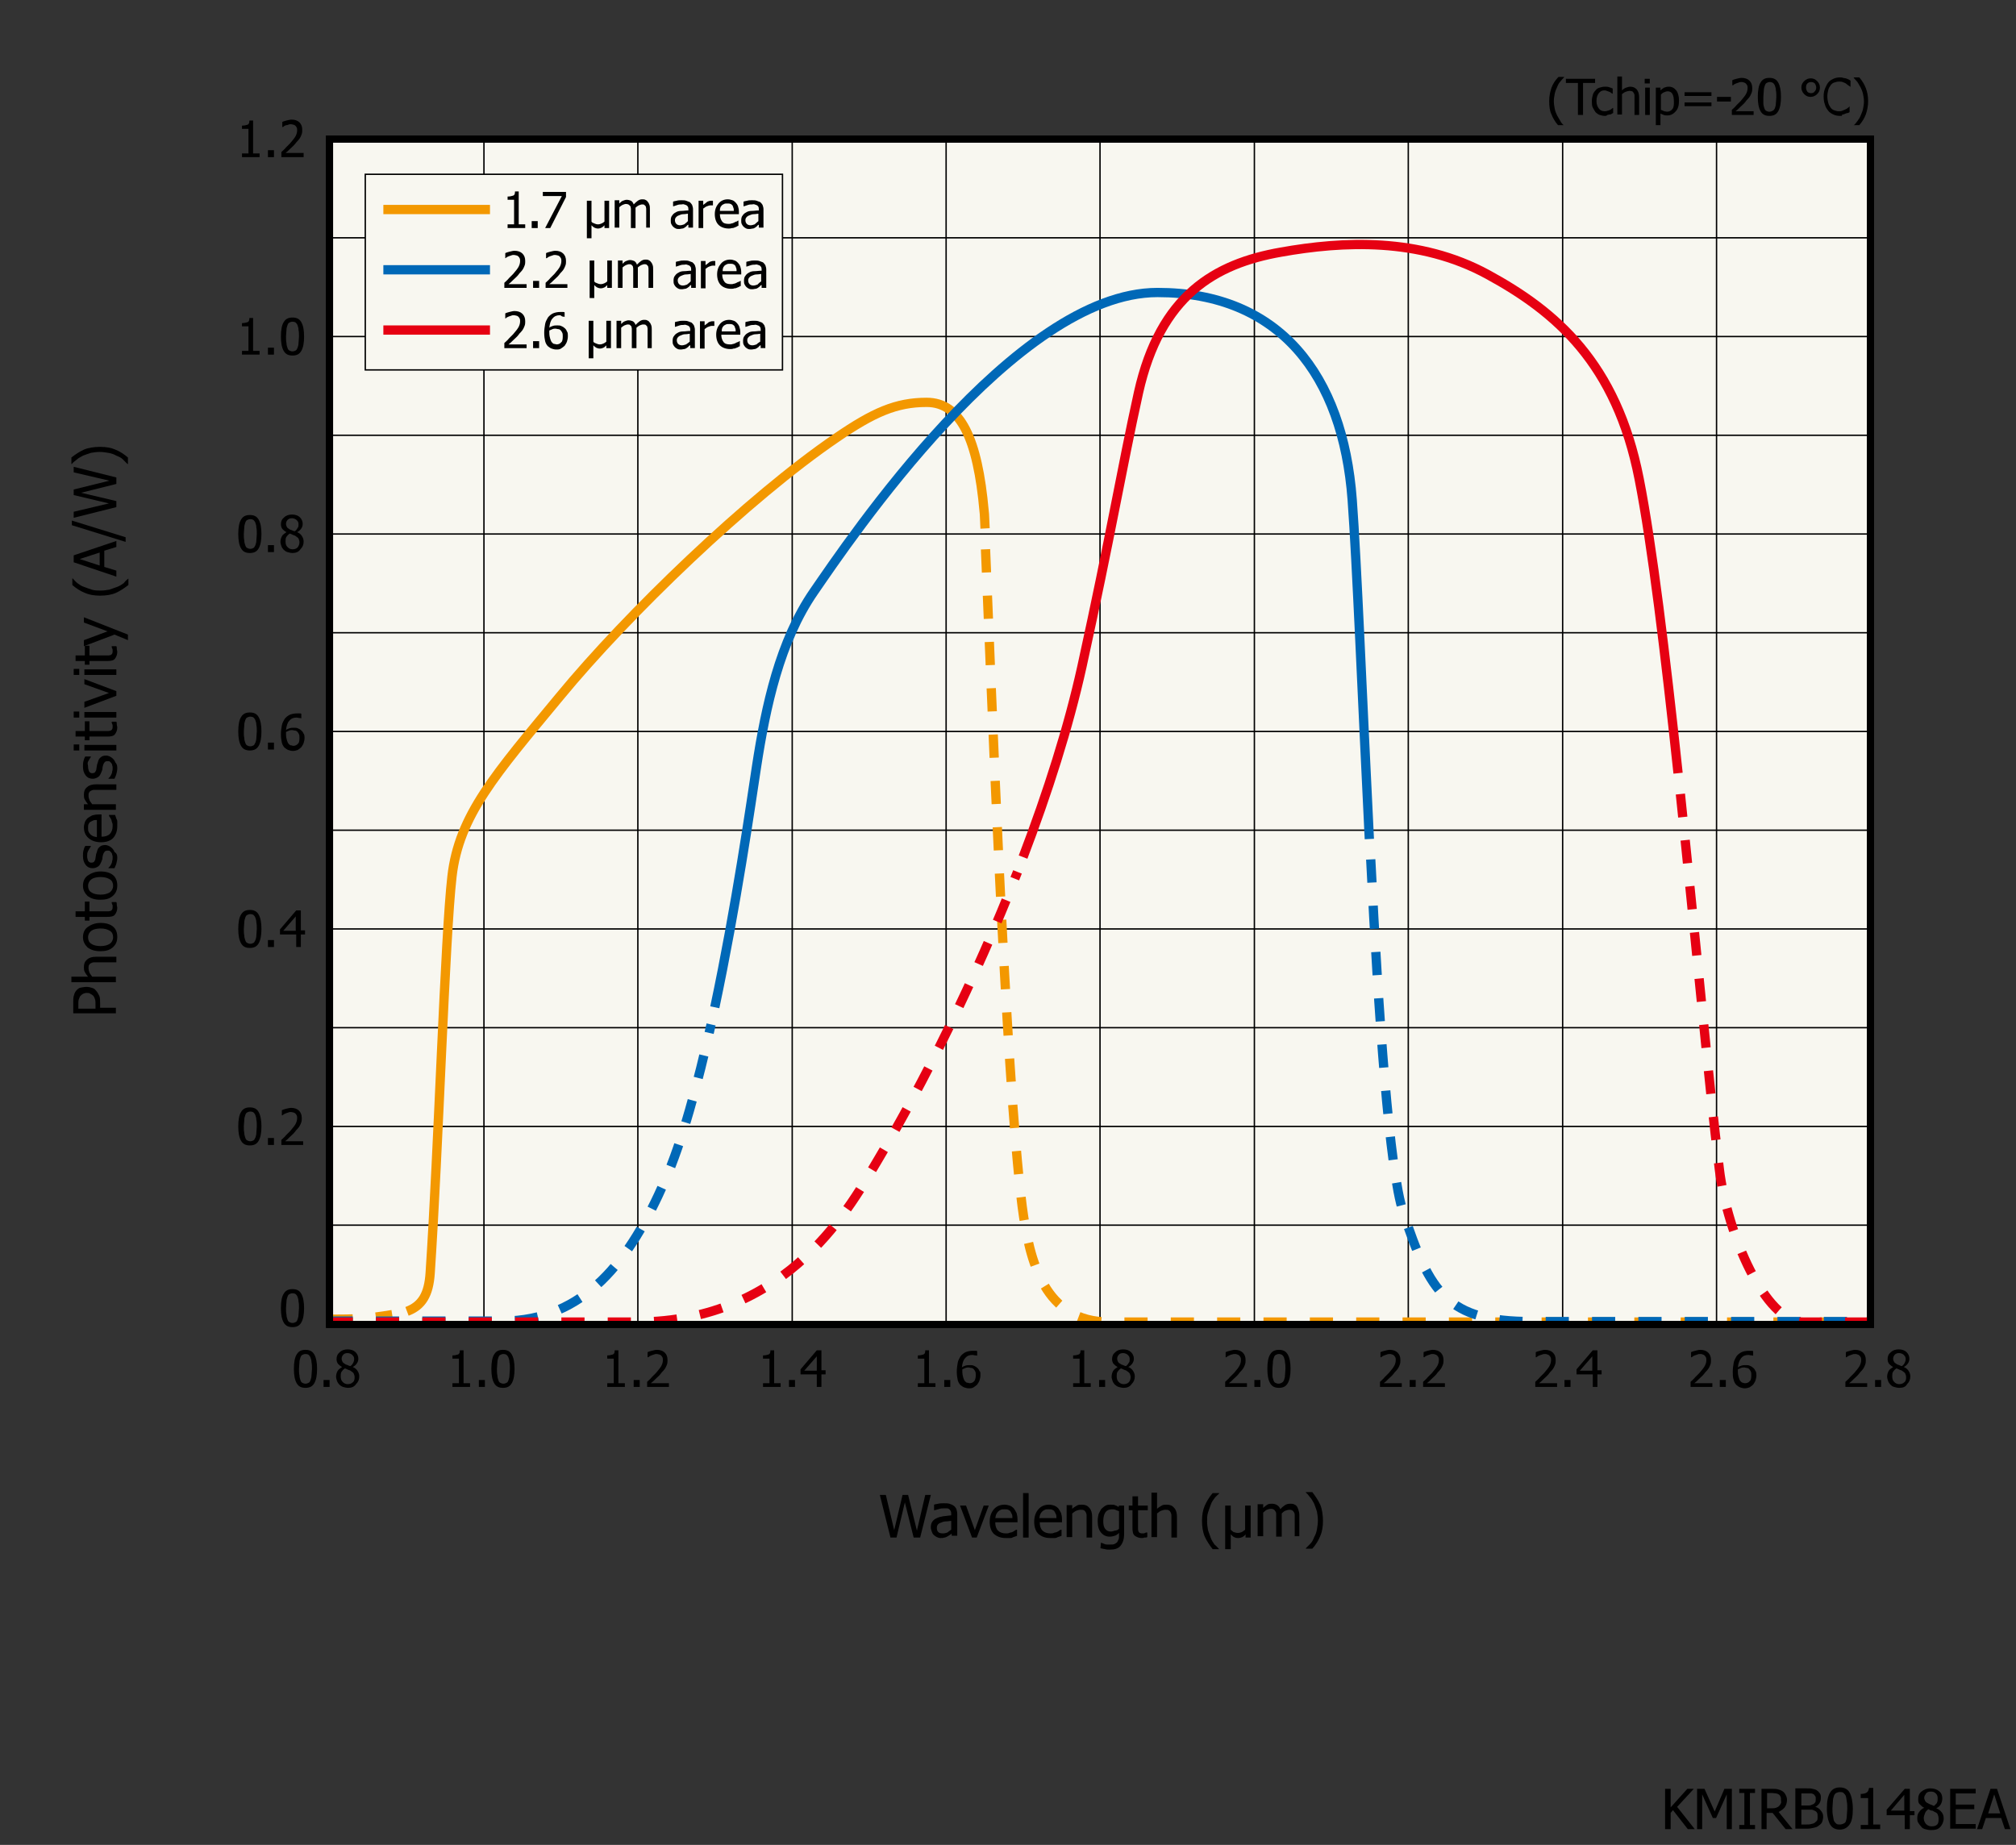 <?xml version="1.0" encoding="utf-8"?>
<!-- Generator: Adobe Illustrator 29.4.0, SVG Export Plug-In . SVG Version: 9.03 Build 0)  -->
<svg version="1.1" xmlns="http://www.w3.org/2000/svg" xmlns:xlink="http://www.w3.org/1999/xlink" x="0px" y="0px"
	 viewBox="0 0 434.9 398" style="enable-background:new 0 0 434.9 398;" xml:space="preserve">
<rect x="0" y="0" width="434.9" height="398" fill="#333333" stroke="none"/>
<style type="text/css">
	.st0{fill:#F8F7F0;stroke:#000000;stroke-width:1.5;}
	.st1{fill:none;stroke:#000000;stroke-width:0.3;stroke-linecap:square;stroke-miterlimit:10;}
	.st2{fill:#F8F7F0;stroke:#000000;stroke-width:0.3;stroke-miterlimit:10;}
	.st3{fill:none;stroke:#F39800;stroke-width:2;stroke-miterlimit:10;}
	.st4{fill:none;stroke:#0068B7;stroke-width:2;stroke-miterlimit:10;}
	.st5{fill:none;stroke:#E60012;stroke-width:2;stroke-miterlimit:10;}
	.st6{fill:none;stroke:#000000;stroke-width:1.5;}
	.st7{fill:none;stroke:#F39800;stroke-width:2;stroke-miterlimit:10;stroke-dasharray:5,5;}
	.st8{fill:none;stroke:#0068B7;stroke-width:2;stroke-miterlimit:10;stroke-dasharray:5,5;}
	.st9{fill:none;stroke:#E60012;stroke-width:2;stroke-miterlimit:10;stroke-dasharray:5,5;}
</style>
<g id="ガイド">
</g>
<g id="レイヤー_2">
	<g>
		<g>
			<path d="M365.6,394.6h-1.5l-3.2-4.1l-0.5,0.6v3.5h-1.2v-8.7h1.2v4l3.6-4h1.4l-3.6,3.9L365.6,394.6z"/>
			<path d="M373.7,394.6h-1.2v-7.5l-2.3,5.1h-0.7l-2.3-5.1v7.5h-1.1v-8.7h1.6l2.2,4.9l2.1-4.9h1.6V394.6z"/>
			<path d="M378.6,394.6h-3.4v-0.9h1.1v-6.9h-1.1v-0.9h3.4v0.9h-1.1v6.9h1.1V394.6z"/>
			<path d="M386.7,394.6h-1.5l-2.8-3.5h-1.3v3.5H380v-8.7h2.2c0.5,0,0.9,0,1.3,0.1s0.7,0.2,1,0.4c0.3,0.2,0.5,0.4,0.7,0.8
				s0.3,0.7,0.3,1.1c0,0.6-0.2,1.2-0.5,1.6s-0.8,0.7-1.3,1L386.7,394.6z M384.2,388.3c0-0.3,0-0.5-0.1-0.7s-0.2-0.4-0.4-0.5
				c-0.2-0.1-0.4-0.2-0.6-0.2s-0.5-0.1-0.8-0.1h-1.1v3.3h1c0.3,0,0.6,0,0.9-0.1s0.5-0.2,0.7-0.4c0.2-0.2,0.3-0.4,0.4-0.6
				S384.2,388.6,384.2,388.3z"/>
			<path d="M393.3,391.9c0,0.4-0.1,0.8-0.2,1.1s-0.4,0.6-0.7,0.8c-0.3,0.3-0.7,0.4-1.1,0.5s-0.9,0.2-1.5,0.2h-2.5v-8.7h2.3
				c0.6,0,1.1,0,1.4,0.1s0.6,0.1,0.9,0.3c0.3,0.2,0.5,0.4,0.7,0.7s0.2,0.6,0.2,1c0,0.4-0.1,0.8-0.3,1.1s-0.5,0.6-0.9,0.8v0
				c0.5,0.1,0.9,0.4,1.2,0.8S393.3,391.3,393.3,391.9z M391.7,388c0-0.2,0-0.4-0.1-0.5s-0.2-0.3-0.3-0.4c-0.2-0.1-0.4-0.2-0.6-0.2
				s-0.5,0-1,0h-1.1v2.6h1.3c0.4,0,0.6,0,0.8-0.1s0.3-0.1,0.5-0.2c0.2-0.1,0.3-0.3,0.4-0.4S391.7,388.3,391.7,388z M392.1,391.9
				c0-0.3,0-0.6-0.1-0.8s-0.3-0.4-0.6-0.5c-0.2-0.1-0.4-0.2-0.6-0.2s-0.5,0-0.9,0h-1.3v3.2h0.9c0.5,0,0.9,0,1.2-0.1s0.6-0.1,0.8-0.3
				c0.2-0.2,0.4-0.3,0.5-0.5S392.1,392.3,392.1,391.9z"/>
			<path d="M399.7,390.2c0,1.6-0.2,2.7-0.7,3.4s-1.2,1.1-2.1,1.1c-1,0-1.7-0.4-2.1-1.1s-0.7-1.9-0.7-3.4c0-1.6,0.2-2.7,0.7-3.5
				s1.2-1.1,2.1-1.1c1,0,1.7,0.4,2.1,1.1S399.7,388.7,399.7,390.2z M398.2,392.9c0.1-0.3,0.2-0.7,0.2-1.1s0.1-1,0.1-1.6
				c0-0.6,0-1.1-0.1-1.6s-0.1-0.8-0.2-1.1c-0.1-0.3-0.3-0.5-0.5-0.7s-0.5-0.2-0.8-0.2c-0.3,0-0.6,0.1-0.8,0.2s-0.4,0.4-0.5,0.7
				c-0.1,0.3-0.2,0.7-0.2,1.1s-0.1,1-0.1,1.5c0,0.6,0,1.1,0.1,1.5s0.1,0.8,0.2,1.1c0.1,0.3,0.3,0.5,0.5,0.7s0.5,0.2,0.8,0.2
				c0.3,0,0.6-0.1,0.8-0.2S398.1,393.2,398.2,392.9z"/>
			<path d="M405.7,394.6h-4.3v-0.9h1.6v-5.8h-1.6V387c0.6,0,1-0.1,1.3-0.3s0.4-0.5,0.5-1h0.9v7.9h1.5V394.6z"/>
			<path d="M413,391.6h-1v3h-1.1v-3H407v-1.2l3.9-4.5h1.1v4.8h1V391.6z M410.8,390.6v-3.4l-2.9,3.4H410.8z"/>
			<path d="M416.5,394.8c-0.4,0-0.8-0.1-1.2-0.2s-0.7-0.3-0.9-0.6c-0.2-0.2-0.4-0.5-0.6-0.8s-0.2-0.7-0.2-1c0-0.5,0.1-0.9,0.4-1.3
				s0.6-0.7,1.1-0.9v0c-0.4-0.2-0.7-0.5-1-0.8s-0.3-0.7-0.3-1.1c0-0.7,0.2-1.2,0.7-1.6s1.1-0.7,1.9-0.7c0.8,0,1.4,0.2,1.9,0.6
				s0.7,0.9,0.7,1.6c0,0.4-0.1,0.8-0.3,1.2s-0.6,0.7-1,0.9v0c0.5,0.2,0.9,0.5,1.2,0.9s0.4,0.8,0.4,1.3c0,0.7-0.3,1.4-0.8,1.9
				S417.4,394.8,416.5,394.8z M418.2,392.3c0-0.4-0.1-0.6-0.2-0.9s-0.4-0.4-0.8-0.6c-0.1-0.1-0.3-0.2-0.5-0.2s-0.5-0.2-0.7-0.3
				c-0.3,0.2-0.6,0.5-0.7,0.8s-0.3,0.7-0.3,1.1c0,0.5,0.2,1,0.5,1.3s0.7,0.5,1.2,0.5c0.5,0,0.9-0.1,1.2-0.4S418.2,392.8,418.2,392.3
				z M418,387.9c0-0.4-0.1-0.7-0.4-1s-0.6-0.4-1.1-0.4c-0.4,0-0.8,0.1-1,0.4s-0.4,0.6-0.4,0.9c0,0.3,0.1,0.5,0.2,0.7
				s0.3,0.4,0.6,0.5c0.1,0.1,0.3,0.2,0.6,0.3s0.5,0.2,0.7,0.3c0.3-0.3,0.6-0.5,0.7-0.8S418,388.2,418,387.9z"/>
			<path d="M420.7,394.6v-8.7h5.5v1h-4.3v2.4h4v1h-4v3.2h4.3v1H420.7z"/>
			<path d="M426.5,394.6l2.9-8.7h1.4l2.9,8.7h-1.2l-0.8-2.4h-3.3l-0.8,2.4H426.5z M431.5,391.2l-1.3-4.1l-1.3,4.1H431.5z"/>
		</g>
	</g>
	<g>
		<rect x="71.1" y="30" class="st0" width="332.4" height="255.7"/>
		<g>
			<g>
				<line class="st1" x1="71.1" y1="285.7" x2="71.1" y2="30"/>
				<line class="st1" x1="104.4" y1="285.7" x2="104.4" y2="30"/>
				<line class="st1" x1="137.6" y1="285.7" x2="137.6" y2="30"/>
				<line class="st1" x1="170.9" y1="285.7" x2="170.9" y2="30"/>
				<line class="st1" x1="204.1" y1="285.7" x2="204.1" y2="30"/>
				<line class="st1" x1="237.3" y1="285.7" x2="237.3" y2="30"/>
				<line class="st1" x1="270.6" y1="285.7" x2="270.6" y2="30"/>
				<line class="st1" x1="303.8" y1="285.7" x2="303.8" y2="30"/>
				<line class="st1" x1="337.1" y1="285.7" x2="337.1" y2="30"/>
				<line class="st1" x1="370.3" y1="285.7" x2="370.3" y2="30"/>
				<line class="st1" x1="403.5" y1="285.7" x2="403.5" y2="30"/>
			</g>
			<g>
				<line class="st1" x1="71.1" y1="285.7" x2="403.5" y2="285.7"/>
				<line class="st1" x1="71.1" y1="264.3" x2="403.5" y2="264.3"/>
				<line class="st1" x1="71.1" y1="243" x2="403.5" y2="243"/>
				<line class="st1" x1="71.1" y1="221.7" x2="403.5" y2="221.7"/>
				<line class="st1" x1="71.1" y1="200.4" x2="403.5" y2="200.4"/>
				<line class="st1" x1="71.1" y1="179.1" x2="403.5" y2="179.1"/>
				<line class="st1" x1="71.1" y1="157.8" x2="403.5" y2="157.8"/>
				<line class="st1" x1="71.1" y1="136.5" x2="403.5" y2="136.5"/>
				<line class="st1" x1="71.1" y1="115.2" x2="403.5" y2="115.2"/>
				<line class="st1" x1="71.1" y1="93.9" x2="403.5" y2="93.9"/>
				<line class="st1" x1="71.1" y1="72.6" x2="403.5" y2="72.6"/>
				<line class="st1" x1="71.1" y1="51.3" x2="403.5" y2="51.3"/>
				<line class="st1" x1="71.1" y1="30" x2="403.5" y2="30"/>
			</g>
		</g>
		<g>
			<g>
				<path d="M18.7,212.9c0.4,0,0.8,0.1,1.1,0.2c0.4,0.1,0.7,0.3,0.9,0.6c0.3,0.3,0.5,0.7,0.7,1.1s0.2,1,0.2,1.6v1h3.4v1.2h-9.2v-2.3
					c0-0.5,0-1,0.1-1.4c0.1-0.4,0.2-0.7,0.4-1c0.2-0.3,0.5-0.6,0.9-0.8C17.8,213,18.2,212.9,18.7,212.9z M18.7,214.2
					c-0.3,0-0.6,0.1-0.8,0.2c-0.2,0.1-0.4,0.3-0.6,0.5c-0.1,0.2-0.2,0.4-0.3,0.7c-0.1,0.3-0.1,0.6-0.1,1v1h3.7v-0.8
					c0-0.5,0-0.9-0.1-1.2s-0.2-0.6-0.4-0.8c-0.2-0.2-0.4-0.3-0.6-0.4C19.3,214.2,19,214.2,18.7,214.2z"/>
				<path d="M25.1,206.4v1.2h-3.9c-0.3,0-0.6,0-0.9,0c-0.3,0-0.5,0.1-0.7,0.2c-0.2,0.1-0.3,0.2-0.4,0.4c-0.1,0.2-0.1,0.4-0.1,0.7
					c0,0.3,0.1,0.6,0.2,0.9s0.4,0.6,0.6,0.9h5.1v1.2h-9.6v-1.2H19c-0.3-0.3-0.5-0.7-0.7-1c-0.2-0.3-0.2-0.7-0.2-1.1
					c0-0.7,0.2-1.2,0.7-1.6c0.4-0.4,1.1-0.6,1.9-0.6H25.1z"/>
				<path d="M21.7,199.1c1.2,0,2.1,0.3,2.7,0.8s0.9,1.3,0.9,2.2c0,1-0.3,1.7-1,2.3s-1.5,0.8-2.7,0.8c-1.2,0-2-0.3-2.7-0.8
					c-0.6-0.6-1-1.3-1-2.2c0-0.9,0.3-1.7,1-2.2S20.5,199.1,21.7,199.1z M21.7,200.3c-0.9,0-1.6,0.2-2,0.5s-0.7,0.8-0.7,1.4
					c0,0.6,0.2,1.1,0.7,1.4c0.4,0.3,1.1,0.5,2,0.5c0.9,0,1.5-0.2,2-0.5c0.4-0.3,0.7-0.8,0.7-1.4c0-0.6-0.2-1.1-0.7-1.4
					C23.2,200.5,22.6,200.3,21.7,200.3z"/>
				<path d="M25.3,195.8c0,0.6-0.2,1.1-0.5,1.5s-0.9,0.5-1.7,0.5h-3.8v0.8h-1v-0.8h-2v-1.2h2v-2.1h1v2.1h3.3c0.3,0,0.6,0,0.8,0
					s0.4-0.1,0.5-0.1c0.1-0.1,0.3-0.2,0.3-0.3c0.1-0.2,0.1-0.4,0.1-0.6c0-0.2,0-0.4-0.1-0.5c-0.1-0.2-0.1-0.3-0.1-0.4v-0.1h1
					c0.1,0.2,0.1,0.4,0.1,0.7C25.2,195.4,25.3,195.7,25.3,195.8z"/>
				<path d="M21.7,188c1.2,0,2.1,0.3,2.7,0.8s0.9,1.3,0.9,2.2c0,1-0.3,1.7-1,2.3s-1.5,0.8-2.7,0.8c-1.2,0-2-0.3-2.7-0.8
					c-0.6-0.6-1-1.3-1-2.2c0-0.9,0.3-1.7,1-2.2S20.5,188,21.7,188z M21.7,189.2c-0.9,0-1.6,0.2-2,0.5s-0.7,0.8-0.7,1.4
					c0,0.6,0.2,1.1,0.7,1.4c0.4,0.3,1.1,0.5,2,0.5c0.9,0,1.5-0.2,2-0.5c0.4-0.3,0.7-0.8,0.7-1.4c0-0.6-0.2-1.1-0.7-1.4
					C23.2,189.4,22.6,189.2,21.7,189.2z"/>
				<path d="M25.3,185c0,0.5-0.1,0.9-0.2,1.3c-0.1,0.4-0.3,0.7-0.4,1h-1.3v-0.1c0.1-0.1,0.2-0.2,0.3-0.3c0.1-0.1,0.2-0.3,0.3-0.5
					c0.1-0.2,0.2-0.4,0.2-0.7c0.1-0.2,0.1-0.5,0.1-0.7c0-0.2,0-0.4-0.1-0.6c0-0.2-0.1-0.4-0.2-0.5c-0.1-0.1-0.2-0.2-0.3-0.3
					c-0.1-0.1-0.3-0.1-0.5-0.1c-0.3,0-0.5,0.1-0.6,0.2c-0.1,0.1-0.3,0.4-0.4,0.8c0,0.1-0.1,0.3-0.1,0.6c0,0.2-0.1,0.5-0.2,0.7
					c-0.2,0.5-0.4,0.9-0.7,1.1c-0.3,0.2-0.7,0.4-1.2,0.4c-0.6,0-1.1-0.2-1.5-0.7s-0.6-1.1-0.6-1.9c0-0.4,0-0.8,0.1-1.2
					c0.1-0.4,0.2-0.7,0.4-1h1.2v0.1c-0.2,0.3-0.4,0.6-0.6,1s-0.2,0.7-0.2,1.1c0,0.4,0.1,0.7,0.2,1c0.2,0.3,0.4,0.4,0.7,0.4
					c0.3,0,0.5-0.1,0.6-0.2c0.1-0.2,0.3-0.4,0.3-0.8c0-0.2,0.1-0.4,0.1-0.6c0-0.2,0.1-0.4,0.2-0.7c0.1-0.5,0.3-0.9,0.6-1.1
					c0.3-0.3,0.7-0.4,1.2-0.4c0.3,0,0.6,0.1,0.8,0.2s0.5,0.3,0.7,0.5c0.2,0.2,0.4,0.5,0.5,0.8C25.2,184.1,25.3,184.5,25.3,185z"/>
				<path d="M25.3,178.2c0,1.1-0.3,1.9-0.9,2.6c-0.6,0.6-1.5,0.9-2.6,0.9c-1.1,0-2-0.3-2.7-0.9c-0.7-0.6-1-1.4-1-2.3
					c0-0.4,0.1-0.8,0.2-1.1c0.1-0.3,0.3-0.6,0.6-0.9c0.3-0.2,0.6-0.4,1-0.6c0.4-0.1,0.8-0.2,1.4-0.2h0.6v4.8c0.8,0,1.4-0.2,1.8-0.6
					c0.4-0.4,0.6-1,0.6-1.7c0-0.3,0-0.5-0.1-0.7s-0.1-0.5-0.2-0.7c-0.1-0.2-0.2-0.4-0.3-0.5c-0.1-0.1-0.2-0.3-0.2-0.4v-0.1h1.3
					c0.1,0.1,0.1,0.3,0.2,0.5c0.1,0.2,0.1,0.4,0.2,0.5c0.1,0.2,0.1,0.4,0.1,0.6C25.3,177.7,25.3,177.9,25.3,178.2z M20.9,176.9
					c-0.3,0-0.6,0-0.8,0.1s-0.4,0.2-0.6,0.3c-0.2,0.1-0.3,0.3-0.4,0.5s-0.1,0.5-0.1,0.8c0,0.3,0,0.6,0.1,0.8
					c0.1,0.2,0.2,0.4,0.4,0.6c0.2,0.2,0.4,0.3,0.6,0.4c0.2,0.1,0.5,0.1,0.8,0.2V176.9z"/>
				<path d="M25.1,169.2v1.2h-3.9c-0.3,0-0.6,0-0.9,0c-0.3,0-0.5,0.1-0.7,0.2c-0.2,0.1-0.3,0.2-0.4,0.4c-0.1,0.2-0.1,0.4-0.1,0.7
					c0,0.3,0.1,0.6,0.2,0.9s0.4,0.6,0.6,0.9h5.1v1.2h-6.9v-1.2H19c-0.3-0.3-0.5-0.7-0.7-1c-0.2-0.3-0.2-0.7-0.2-1.1
					c0-0.7,0.2-1.2,0.7-1.6c0.4-0.4,1.1-0.6,1.9-0.6H25.1z"/>
				<path d="M25.3,165.7c0,0.5-0.1,0.9-0.2,1.3c-0.1,0.4-0.3,0.7-0.4,1h-1.3v-0.1c0.1-0.1,0.2-0.2,0.3-0.3c0.1-0.1,0.2-0.3,0.3-0.5
					c0.1-0.2,0.2-0.4,0.2-0.7c0.1-0.2,0.1-0.5,0.1-0.7c0-0.2,0-0.4-0.1-0.6c0-0.2-0.1-0.4-0.2-0.5c-0.1-0.1-0.2-0.2-0.3-0.3
					c-0.1-0.1-0.3-0.1-0.5-0.1c-0.3,0-0.5,0.1-0.6,0.2c-0.1,0.1-0.3,0.4-0.4,0.8c0,0.1-0.1,0.3-0.1,0.6c0,0.2-0.1,0.5-0.2,0.7
					c-0.2,0.5-0.4,0.9-0.7,1.1c-0.3,0.2-0.7,0.4-1.2,0.4c-0.6,0-1.1-0.2-1.5-0.7s-0.6-1.1-0.6-1.9c0-0.4,0-0.8,0.1-1.2
					c0.1-0.4,0.2-0.7,0.4-1h1.2v0.1c-0.2,0.3-0.4,0.6-0.6,1S19,165,19,165.4c0,0.4,0.1,0.7,0.2,1c0.2,0.3,0.4,0.4,0.7,0.4
					c0.3,0,0.5-0.1,0.6-0.2c0.1-0.2,0.3-0.4,0.3-0.8c0-0.2,0.1-0.4,0.1-0.6c0-0.2,0.1-0.4,0.2-0.7c0.1-0.5,0.3-0.9,0.6-1.1
					c0.3-0.3,0.7-0.4,1.2-0.4c0.3,0,0.6,0.1,0.8,0.2s0.5,0.3,0.7,0.5c0.2,0.2,0.4,0.5,0.5,0.8C25.2,164.8,25.3,165.2,25.3,165.7z"/>
				<path d="M17.1,160.6v1.3h-1.2v-1.3H17.1z M25.1,160.7v1.2h-6.9v-1.2H25.1z"/>
				<path d="M25.3,156.9c0,0.6-0.2,1.1-0.5,1.5s-0.9,0.5-1.7,0.5h-3.8v0.8h-1v-0.8h-2v-1.2h2v-2.1h1v2.1h3.3c0.3,0,0.6,0,0.8,0
					s0.4-0.1,0.5-0.1c0.1-0.1,0.3-0.2,0.3-0.3c0.1-0.2,0.1-0.4,0.1-0.6c0-0.2,0-0.4-0.1-0.5c-0.1-0.2-0.1-0.3-0.1-0.4v-0.1h1
					c0.1,0.2,0.1,0.4,0.1,0.7C25.2,156.5,25.3,156.7,25.3,156.9z"/>
				<path d="M17.1,153.5v1.3h-1.2v-1.3H17.1z M25.1,153.6v1.2h-6.9v-1.2H25.1z"/>
				<path d="M18.2,146.5l6.9,2.6v1l-6.9,2.6v-1.3l5.3-1.9l-5.3-1.9V146.5z"/>
				<path d="M17.1,144.3v1.3h-1.2v-1.3H17.1z M25.1,144.4v1.2h-6.9v-1.2H25.1z"/>
				<path d="M25.3,140.6c0,0.6-0.2,1.1-0.5,1.5s-0.9,0.5-1.7,0.5h-3.8v0.8h-1v-0.8h-2v-1.2h2v-2.1h1v2.1h3.3c0.3,0,0.6,0,0.8,0
					s0.4-0.1,0.5-0.1c0.1-0.1,0.3-0.2,0.3-0.3c0.1-0.2,0.1-0.4,0.1-0.6c0-0.2,0-0.4-0.1-0.5c-0.1-0.2-0.1-0.3-0.1-0.4v-0.1h1
					c0.1,0.2,0.1,0.4,0.1,0.7C25.2,140.2,25.3,140.4,25.3,140.6z"/>
				<path d="M18.2,133.2l9.4,3.7v1.2l-2.9-1.2l-6.6,2.5v-1.3l5.1-1.9l-5.1-1.9V133.2z"/>
				<path d="M27.7,124.8v1.4c-0.9,0.7-1.8,1.3-2.7,1.7c-0.9,0.4-2.1,0.6-3.4,0.6c-1.3,0-2.4-0.2-3.3-0.6c-1-0.4-1.9-1-2.7-1.7v-1.4
					h0.1c0.3,0.3,0.6,0.7,1,1s0.8,0.6,1.4,0.8c0.5,0.2,1.1,0.4,1.7,0.6s1.2,0.2,1.9,0.2c0.7,0,1.3-0.1,1.9-0.2
					c0.6-0.2,1.1-0.4,1.7-0.6c0.5-0.2,1-0.5,1.4-0.8C27,125.4,27.3,125.1,27.7,124.8L27.7,124.8z"/>
				<path d="M25.1,124.4l-9.2-3.1v-1.5l9.2-3.1v1.3l-2.6,0.8v3.5l2.6,0.8V124.4z M21.5,119.2l-4.3,1.4l4.3,1.4V119.2z"/>
				<path d="M15.5,112.3l11.6,3.6v1l-11.6-3.6V112.3z"/>
				<path d="M15.9,100.7l9.2,2.3v1.4l-7.6,1.9l7.6,1.8v1.3l-9.2,2.3v-1.3l7.6-1.8l-7.6-1.8v-1.2l7.7-1.9l-7.7-1.8V100.7z"/>
				<path d="M21.6,96.4c1.3,0,2.4,0.2,3.3,0.6c1,0.4,1.9,1,2.7,1.7v1.4h-0.1c-0.3-0.3-0.6-0.6-1-1s-0.9-0.6-1.4-0.8
					c-0.5-0.3-1.1-0.5-1.7-0.6s-1.2-0.2-1.9-0.2c-0.7,0-1.3,0.1-1.9,0.2c-0.6,0.2-1.2,0.4-1.7,0.6c-0.5,0.3-1,0.5-1.4,0.9
					c-0.4,0.3-0.8,0.6-1,0.9h-0.1v-1.4c0.9-0.7,1.8-1.3,2.7-1.7S20.3,96.4,21.6,96.4z"/>
			</g>
		</g>
		<g>
			<g>
				<path d="M200.8,322.5l-2.3,9.2h-1.4l-1.9-7.6l-1.8,7.6h-1.3l-2.3-9.2h1.3l1.8,7.6l1.8-7.6h1.2l1.9,7.7l1.8-7.7H200.8z"/>
				<path d="M205.2,330.9c-0.1,0.1-0.2,0.2-0.4,0.3s-0.3,0.2-0.5,0.3c-0.2,0.1-0.4,0.2-0.6,0.2c-0.2,0.1-0.5,0.1-0.8,0.1
					c-0.3,0-0.6-0.1-0.8-0.2s-0.5-0.3-0.7-0.5c-0.2-0.2-0.3-0.4-0.4-0.7c-0.1-0.3-0.2-0.6-0.2-0.9c0-0.5,0.1-0.9,0.3-1.2
					c0.2-0.3,0.5-0.6,1-0.8c0.4-0.2,0.8-0.3,1.4-0.4s1.1-0.1,1.7-0.2v-0.2c0-0.3,0-0.5-0.1-0.7c-0.1-0.2-0.2-0.3-0.3-0.4
					c-0.1-0.1-0.3-0.2-0.5-0.2c-0.2,0-0.4,0-0.7,0c-0.3,0-0.6,0-0.9,0.1s-0.7,0.2-1.1,0.3h-0.1v-1.2c0.2-0.1,0.5-0.1,0.9-0.2
					c0.4-0.1,0.8-0.1,1.2-0.1c0.5,0,0.9,0,1.2,0.1c0.3,0.1,0.6,0.2,0.9,0.4c0.3,0.2,0.4,0.4,0.6,0.7c0.1,0.3,0.2,0.7,0.2,1.1v4.7
					h-1.2V330.9z M205.2,330v-1.9c-0.3,0-0.6,0.1-1,0.1c-0.4,0-0.8,0.1-1,0.2c-0.3,0.1-0.6,0.2-0.8,0.4s-0.3,0.5-0.3,0.8
					c0,0.4,0.1,0.7,0.3,0.9c0.2,0.2,0.5,0.3,1,0.3c0.4,0,0.7-0.1,1-0.2C204.6,330.4,204.9,330.2,205.2,330z"/>
				<path d="M213.3,324.8l-2.6,6.9h-1l-2.6-6.9h1.3l1.9,5.3l1.9-5.3H213.3z"/>
				<path d="M217,331.8c-1.1,0-1.9-0.3-2.6-0.9c-0.6-0.6-0.9-1.5-0.9-2.6c0-1.1,0.3-2,0.9-2.7c0.6-0.7,1.4-1,2.3-1
					c0.4,0,0.8,0.1,1.1,0.2c0.3,0.1,0.6,0.3,0.9,0.6c0.2,0.3,0.4,0.6,0.6,1c0.1,0.4,0.2,0.8,0.2,1.4v0.6h-4.8c0,0.8,0.2,1.4,0.6,1.8
					c0.4,0.4,1,0.6,1.7,0.6c0.3,0,0.5,0,0.7-0.1s0.5-0.1,0.7-0.2c0.2-0.1,0.4-0.2,0.5-0.3c0.1-0.1,0.3-0.2,0.4-0.2h0.1v1.3
					c-0.1,0.1-0.3,0.1-0.5,0.2c-0.2,0.1-0.4,0.1-0.5,0.2c-0.2,0.1-0.4,0.1-0.6,0.1C217.5,331.8,217.3,331.8,217,331.8z M218.4,327.5
					c0-0.3,0-0.6-0.1-0.8s-0.2-0.4-0.3-0.6c-0.1-0.2-0.3-0.3-0.5-0.4s-0.5-0.1-0.8-0.1c-0.3,0-0.6,0-0.8,0.1
					c-0.2,0.1-0.4,0.2-0.6,0.4c-0.2,0.2-0.3,0.4-0.4,0.6c-0.1,0.2-0.1,0.5-0.2,0.8H218.4z"/>
				<path d="M221.9,331.7h-1.2v-9.6h1.2V331.7z"/>
				<path d="M226.6,331.8c-1.1,0-1.9-0.3-2.6-0.9c-0.6-0.6-0.9-1.5-0.9-2.6c0-1.1,0.3-2,0.9-2.7c0.6-0.7,1.4-1,2.3-1
					c0.4,0,0.8,0.1,1.1,0.2c0.3,0.1,0.6,0.3,0.9,0.6c0.2,0.3,0.4,0.6,0.6,1c0.1,0.4,0.2,0.8,0.2,1.4v0.6h-4.8c0,0.8,0.2,1.4,0.6,1.8
					c0.4,0.4,1,0.6,1.7,0.6c0.3,0,0.5,0,0.7-0.1s0.5-0.1,0.7-0.2c0.2-0.1,0.4-0.2,0.5-0.3c0.1-0.1,0.3-0.2,0.4-0.2h0.1v1.3
					c-0.1,0.1-0.3,0.1-0.5,0.2c-0.2,0.1-0.4,0.1-0.5,0.2c-0.2,0.1-0.4,0.1-0.6,0.1C227.1,331.8,226.8,331.8,226.6,331.8z
					 M227.9,327.5c0-0.3,0-0.6-0.1-0.8s-0.2-0.4-0.3-0.6c-0.1-0.2-0.3-0.3-0.5-0.4s-0.5-0.1-0.8-0.1c-0.3,0-0.6,0-0.8,0.1
					c-0.2,0.1-0.4,0.2-0.6,0.4c-0.2,0.2-0.3,0.4-0.4,0.6c-0.1,0.2-0.1,0.5-0.2,0.8H227.9z"/>
				<path d="M235.6,331.7h-1.2v-3.9c0-0.3,0-0.6,0-0.9c0-0.3-0.1-0.5-0.2-0.7c-0.1-0.2-0.2-0.3-0.4-0.4c-0.2-0.1-0.4-0.1-0.7-0.1
					c-0.3,0-0.6,0.1-0.9,0.2s-0.6,0.4-0.9,0.6v5.1h-1.2v-6.9h1.2v0.8c0.3-0.3,0.7-0.5,1-0.7c0.3-0.2,0.7-0.2,1.1-0.2
					c0.7,0,1.2,0.2,1.6,0.7c0.4,0.4,0.6,1.1,0.6,1.9V331.7z"/>
				<path d="M237.5,332.8c0.1,0,0.2,0.1,0.3,0.1c0.2,0.1,0.3,0.1,0.5,0.2c0.2,0.1,0.4,0.1,0.6,0.1c0.2,0,0.4,0,0.6,0
					c0.4,0,0.7,0,0.9-0.1c0.2-0.1,0.4-0.2,0.6-0.4c0.1-0.2,0.2-0.4,0.3-0.6c0.1-0.2,0.1-0.5,0.1-0.8v-0.6c-0.3,0.3-0.6,0.5-0.9,0.6
					c-0.3,0.1-0.7,0.2-1.1,0.2c-0.8,0-1.4-0.3-1.9-0.9s-0.7-1.4-0.7-2.5c0-0.6,0.1-1.1,0.2-1.5c0.2-0.4,0.4-0.8,0.6-1.1
					c0.3-0.3,0.6-0.5,0.9-0.7c0.4-0.2,0.7-0.2,1.1-0.2c0.4,0,0.7,0,0.9,0.1c0.3,0.1,0.5,0.2,0.8,0.4l0.1-0.3h1.1v6.1
					c0,1.2-0.3,2-0.8,2.6s-1.3,0.8-2.3,0.8c-0.3,0-0.7,0-1-0.1c-0.4-0.1-0.7-0.1-1-0.2L237.5,332.8L237.5,332.8z M241.4,329.8V326
					c-0.3-0.1-0.6-0.2-0.8-0.3s-0.5-0.1-0.7-0.1c-0.6,0-1.1,0.2-1.4,0.6c-0.3,0.4-0.5,1.1-0.5,1.9c0,0.8,0.1,1.3,0.4,1.7
					s0.7,0.6,1.2,0.6c0.3,0,0.6-0.1,0.9-0.2C240.9,330.2,241.2,330,241.4,329.8z"/>
				<path d="M246.3,331.8c-0.6,0-1.1-0.2-1.5-0.5s-0.5-0.9-0.5-1.7v-3.8h-0.8v-1h0.8v-2h1.2v2h2.1v1h-2.1v3.3c0,0.3,0,0.6,0,0.8
					s0.1,0.4,0.1,0.5c0.1,0.1,0.2,0.3,0.3,0.3c0.2,0.1,0.4,0.1,0.6,0.1c0.2,0,0.4,0,0.5-0.1c0.2-0.1,0.3-0.1,0.4-0.1h0.1v1
					c-0.2,0.1-0.4,0.1-0.7,0.1C246.7,331.8,246.5,331.8,246.3,331.8z"/>
				<path d="M253.9,331.7h-1.2v-3.9c0-0.3,0-0.6,0-0.9c0-0.3-0.1-0.5-0.2-0.7c-0.1-0.2-0.2-0.3-0.4-0.4c-0.2-0.1-0.4-0.1-0.7-0.1
					c-0.3,0-0.6,0.1-0.9,0.2s-0.6,0.4-0.9,0.6v5.1h-1.2v-9.6h1.2v3.5c0.3-0.3,0.7-0.5,1-0.7c0.3-0.2,0.7-0.2,1.1-0.2
					c0.7,0,1.2,0.2,1.6,0.7c0.4,0.4,0.6,1.1,0.6,1.9V331.7z"/>
				<path d="M263,334.2h-1.4c-0.7-0.9-1.3-1.8-1.7-2.7c-0.4-0.9-0.6-2.1-0.6-3.4c0-1.3,0.2-2.4,0.6-3.3s1-1.9,1.7-2.7h1.4v0.1
					c-0.3,0.3-0.7,0.6-1,1c-0.3,0.4-0.6,0.8-0.8,1.4c-0.2,0.5-0.4,1.1-0.6,1.7s-0.2,1.2-0.2,1.9c0,0.7,0.1,1.3,0.2,1.9
					c0.2,0.6,0.4,1.1,0.6,1.7c0.2,0.5,0.5,1,0.8,1.4C262.4,333.5,262.7,333.9,263,334.2L263,334.2z"/>
				<path d="M269.8,331.7h-1.1V331h0c-0.2,0.3-0.5,0.5-0.7,0.6c-0.2,0.1-0.6,0.2-0.9,0.2c-0.4,0-0.7-0.1-0.9-0.2
					c-0.2-0.1-0.4-0.3-0.7-0.6v3.2h-1.2v-9.4h1.2v5.2c0.2,0.2,0.4,0.4,0.6,0.5c0.3,0.1,0.6,0.2,0.9,0.2c0.4,0,0.7-0.1,0.9-0.2
					s0.5-0.3,0.7-0.5v-5.2h1.2V331.7z"/>
				<path d="M279.3,331.7v-4c0-0.3,0-0.6,0-0.9c0-0.3-0.1-0.5-0.2-0.6c-0.1-0.2-0.2-0.3-0.4-0.4c-0.2-0.1-0.4-0.1-0.6-0.1
					c-0.2,0-0.5,0.1-0.8,0.2c-0.3,0.1-0.6,0.4-0.8,0.6c0,0.1,0,0.2,0,0.2c0,0.1,0,0.2,0,0.3v4.5h-1.2v-4c0-0.3,0-0.6,0-0.9
					c0-0.3-0.1-0.5-0.2-0.6c-0.1-0.2-0.2-0.3-0.4-0.4s-0.4-0.1-0.6-0.1c-0.3,0-0.5,0.1-0.8,0.2s-0.5,0.4-0.8,0.6v5.1h-1.2v-6.9h1.2
					v0.8c0.3-0.3,0.6-0.5,0.9-0.7s0.6-0.2,1-0.2c0.4,0,0.8,0.1,1.1,0.3s0.6,0.5,0.7,0.9c0.3-0.4,0.7-0.7,1-0.9
					c0.3-0.2,0.7-0.3,1.1-0.3c0.3,0,0.6,0,0.8,0.1c0.2,0.1,0.5,0.2,0.6,0.4c0.2,0.2,0.3,0.5,0.4,0.8c0.1,0.3,0.2,0.7,0.2,1.2v4.5
					H279.3z"/>
				<path d="M285.4,328.1c0,1.3-0.2,2.4-0.6,3.3c-0.4,1-1,1.9-1.7,2.7h-1.4v-0.1c0.3-0.3,0.6-0.6,1-1s0.6-0.9,0.8-1.4
					c0.3-0.5,0.5-1.1,0.6-1.7c0.1-0.6,0.2-1.2,0.2-1.9c0-0.7-0.1-1.3-0.2-1.9c-0.2-0.6-0.4-1.2-0.6-1.7c-0.3-0.5-0.5-1-0.9-1.4
					c-0.3-0.4-0.6-0.8-0.9-1v-0.1h1.4c0.7,0.9,1.3,1.8,1.7,2.7S285.4,326.9,285.4,328.1z"/>
			</g>
		</g>
		<g>
			<path d="M56,33.9h-3.8v-0.8h1.4v-5.3h-1.4v-0.7c0.5,0,0.9-0.1,1.2-0.2s0.4-0.4,0.4-0.9h0.8v7.1H56V33.9z"/>
			<path d="M59.1,33.9h-1.3v-1.5h1.3V33.9z"/>
			<path d="M65.6,33.9h-4.9v-1.1c0.3-0.3,0.7-0.6,1-1c0.3-0.3,0.6-0.6,0.9-0.9c0.6-0.7,1-1.2,1.2-1.6c0.2-0.4,0.3-0.8,0.3-1.2
				c0-0.2,0-0.4-0.1-0.6c-0.1-0.2-0.2-0.3-0.3-0.4c-0.1-0.1-0.3-0.2-0.4-0.2s-0.3-0.1-0.5-0.1c-0.2,0-0.4,0-0.6,0.1S61.9,27,61.7,27
				c-0.1,0.1-0.3,0.1-0.4,0.2c-0.1,0.1-0.2,0.2-0.3,0.2h-0.1v-1.1c0.2-0.1,0.5-0.2,0.9-0.3c0.4-0.1,0.8-0.2,1.1-0.2
				c0.7,0,1.3,0.2,1.7,0.6c0.4,0.4,0.6,0.9,0.6,1.6c0,0.3,0,0.6-0.1,0.9s-0.2,0.5-0.3,0.7c-0.1,0.2-0.3,0.5-0.5,0.7
				s-0.4,0.4-0.6,0.7c-0.3,0.4-0.7,0.7-1.1,1.1s-0.7,0.7-1,0.9h3.9V33.9z"/>
		</g>
		<g>
			<path d="M56,76.5h-3.8v-0.8h1.4v-5.3h-1.4v-0.7c0.5,0,0.9-0.1,1.2-0.2s0.4-0.4,0.4-0.9h0.8v7.1H56V76.5z"/>
			<path d="M59.1,76.5h-1.3V75h1.3V76.5z"/>
			<path d="M65.6,72.6c0,1.4-0.2,2.4-0.6,3.1s-1,1-1.9,1c-0.9,0-1.5-0.3-1.9-1c-0.4-0.7-0.6-1.7-0.6-3.1c0-1.4,0.2-2.5,0.6-3.1
				c0.4-0.7,1-1,1.9-1c0.9,0,1.5,0.3,1.9,1C65.4,70.2,65.6,71.2,65.6,72.6z M64.2,75c0.1-0.3,0.2-0.6,0.2-1c0-0.4,0.1-0.9,0.1-1.4
				c0-0.5,0-1-0.1-1.4c0-0.4-0.1-0.7-0.2-1c-0.1-0.3-0.3-0.5-0.4-0.6s-0.4-0.2-0.7-0.2c-0.3,0-0.5,0.1-0.7,0.2s-0.3,0.3-0.4,0.6
				c-0.1,0.3-0.2,0.6-0.2,1c0,0.4-0.1,0.9-0.1,1.4c0,0.5,0,1,0.1,1.4c0,0.4,0.1,0.7,0.2,1c0.1,0.3,0.2,0.5,0.4,0.6
				c0.2,0.1,0.4,0.2,0.7,0.2c0.3,0,0.5-0.1,0.7-0.2S64.1,75.2,64.2,75z"/>
		</g>
		<g>
			<path d="M56.4,115.2c0,1.4-0.2,2.4-0.6,3.1s-1,1-1.9,1c-0.9,0-1.5-0.3-1.9-1c-0.4-0.7-0.6-1.7-0.6-3.1c0-1.4,0.2-2.5,0.6-3.1
				c0.4-0.7,1-1,1.9-1c0.9,0,1.5,0.3,1.9,1C56.2,112.8,56.4,113.8,56.4,115.2z M55.1,117.6c0.1-0.3,0.2-0.6,0.2-1
				c0-0.4,0.1-0.9,0.1-1.4c0-0.5,0-1-0.1-1.4c0-0.4-0.1-0.7-0.2-1c-0.1-0.3-0.3-0.5-0.4-0.6s-0.4-0.2-0.7-0.2
				c-0.3,0-0.5,0.1-0.7,0.2s-0.3,0.3-0.4,0.6c-0.1,0.3-0.2,0.6-0.2,1c0,0.4-0.1,0.9-0.1,1.4c0,0.5,0,1,0.1,1.4c0,0.4,0.1,0.7,0.2,1
				c0.1,0.3,0.2,0.5,0.4,0.6c0.2,0.1,0.4,0.2,0.7,0.2c0.3,0,0.5-0.1,0.7-0.2S54.9,117.9,55.1,117.6z"/>
			<path d="M59.1,119.1h-1.3v-1.5h1.3V119.1z"/>
			<path d="M63.1,119.3c-0.4,0-0.7-0.1-1.1-0.2c-0.3-0.1-0.6-0.3-0.8-0.5c-0.2-0.2-0.4-0.5-0.5-0.8c-0.1-0.3-0.2-0.6-0.2-0.9
				c0-0.4,0.1-0.8,0.3-1.2c0.2-0.4,0.6-0.6,1-0.9v0c-0.4-0.2-0.7-0.5-0.9-0.7c-0.2-0.3-0.3-0.6-0.3-1c0-0.6,0.2-1.1,0.7-1.5
				c0.4-0.4,1-0.6,1.7-0.6c0.7,0,1.3,0.2,1.7,0.6c0.4,0.4,0.6,0.9,0.6,1.4c0,0.4-0.1,0.7-0.3,1c-0.2,0.3-0.5,0.6-0.9,0.8v0
				c0.5,0.2,0.8,0.5,1,0.8c0.2,0.3,0.4,0.7,0.4,1.2c0,0.7-0.2,1.2-0.7,1.7C64.4,119.1,63.8,119.3,63.1,119.3z M64.6,117
				c0-0.3-0.1-0.6-0.2-0.8c-0.1-0.2-0.4-0.4-0.7-0.6c-0.1-0.1-0.3-0.1-0.5-0.2c-0.2-0.1-0.4-0.2-0.7-0.3c-0.3,0.2-0.5,0.4-0.7,0.7
				c-0.2,0.3-0.2,0.6-0.2,1c0,0.5,0.1,0.9,0.4,1.2s0.6,0.5,1.1,0.5c0.4,0,0.8-0.1,1.1-0.4C64.4,117.8,64.6,117.5,64.6,117z
				 M64.4,113.1c0-0.4-0.1-0.6-0.4-0.9c-0.2-0.2-0.6-0.4-1-0.4c-0.4,0-0.7,0.1-0.9,0.3c-0.2,0.2-0.4,0.5-0.4,0.9
				c0,0.3,0.1,0.5,0.2,0.7s0.3,0.3,0.6,0.5c0.1,0.1,0.3,0.1,0.5,0.2c0.2,0.1,0.4,0.2,0.6,0.2c0.3-0.2,0.5-0.5,0.6-0.7
				C64.4,113.7,64.4,113.4,64.4,113.1z"/>
		</g>
		<g>
			<path d="M56.4,157.8c0,1.4-0.2,2.4-0.6,3.1s-1,1-1.9,1c-0.9,0-1.5-0.3-1.9-1c-0.4-0.7-0.6-1.7-0.6-3.1c0-1.4,0.2-2.5,0.6-3.1
				c0.4-0.7,1-1,1.9-1c0.9,0,1.5,0.3,1.9,1C56.2,155.4,56.4,156.4,56.4,157.8z M55.1,160.2c0.1-0.3,0.2-0.6,0.2-1
				c0-0.4,0.1-0.9,0.1-1.4c0-0.5,0-1-0.1-1.4c0-0.4-0.1-0.7-0.2-1c-0.1-0.3-0.3-0.5-0.4-0.6s-0.4-0.2-0.7-0.2
				c-0.3,0-0.5,0.1-0.7,0.2s-0.3,0.3-0.4,0.6c-0.1,0.3-0.2,0.6-0.2,1c0,0.4-0.1,0.9-0.1,1.4c0,0.5,0,1,0.1,1.4c0,0.4,0.1,0.7,0.2,1
				c0.1,0.3,0.2,0.5,0.4,0.6c0.2,0.1,0.4,0.2,0.7,0.2c0.3,0,0.5-0.1,0.7-0.2S54.9,160.5,55.1,160.2z"/>
			<path d="M59.1,161.7h-1.3v-1.5h1.3V161.7z"/>
			<path d="M65.7,159.2c0,0.4-0.1,0.8-0.2,1.1s-0.3,0.6-0.5,0.9c-0.2,0.2-0.5,0.4-0.8,0.6c-0.3,0.1-0.6,0.2-1,0.2
				c-0.4,0-0.7-0.1-1-0.2c-0.3-0.1-0.5-0.3-0.8-0.5c-0.3-0.3-0.5-0.7-0.6-1.1s-0.2-1.1-0.2-1.8c0-0.7,0.1-1.3,0.2-1.9
				c0.1-0.6,0.4-1,0.6-1.4c0.3-0.4,0.7-0.7,1.1-0.9c0.5-0.2,1-0.3,1.6-0.3c0.2,0,0.3,0,0.5,0s0.3,0,0.4,0.1v1h0
				c-0.1-0.1-0.2-0.1-0.4-0.1s-0.4-0.1-0.6-0.1c-0.7,0-1.2,0.2-1.6,0.7c-0.4,0.4-0.6,1.1-0.7,2c0.2-0.2,0.5-0.3,0.8-0.4
				c0.3-0.1,0.6-0.1,0.9-0.1c0.3,0,0.6,0,0.8,0.1c0.2,0.1,0.5,0.2,0.7,0.4c0.3,0.2,0.5,0.5,0.6,0.8
				C65.6,158.3,65.7,158.7,65.7,159.2z M64.6,159.2c0-0.3,0-0.6-0.1-0.8c-0.1-0.2-0.2-0.4-0.4-0.6c-0.1-0.1-0.3-0.2-0.5-0.2
				s-0.4-0.1-0.5-0.1c-0.2,0-0.5,0-0.7,0.1c-0.2,0.1-0.5,0.2-0.7,0.3c0,0.1,0,0.2,0,0.2c0,0.1,0,0.2,0,0.3c0,0.5,0.1,1,0.2,1.3
				c0.1,0.3,0.2,0.6,0.4,0.8c0.2,0.2,0.3,0.3,0.5,0.3s0.3,0.1,0.5,0.1c0.4,0,0.8-0.2,1-0.5C64.5,160.3,64.6,159.8,64.6,159.2z"/>
		</g>
		<g>
			<path d="M56.4,200.4c0,1.4-0.2,2.4-0.6,3.1s-1,1-1.9,1c-0.9,0-1.5-0.3-1.9-1c-0.4-0.7-0.6-1.7-0.6-3.1c0-1.4,0.2-2.5,0.6-3.1
				c0.4-0.7,1-1,1.9-1c0.9,0,1.5,0.3,1.9,1C56.2,198,56.4,199,56.4,200.4z M55.1,202.8c0.1-0.3,0.2-0.6,0.2-1c0-0.4,0.1-0.9,0.1-1.4
				c0-0.5,0-1-0.1-1.4c0-0.4-0.1-0.7-0.2-1c-0.1-0.3-0.3-0.5-0.4-0.6s-0.4-0.2-0.7-0.2c-0.3,0-0.5,0.1-0.7,0.2s-0.3,0.3-0.4,0.6
				c-0.1,0.3-0.2,0.6-0.2,1c0,0.4-0.1,0.9-0.1,1.4c0,0.5,0,1,0.1,1.4c0,0.4,0.1,0.7,0.2,1c0.1,0.3,0.2,0.5,0.4,0.6
				c0.2,0.1,0.4,0.2,0.7,0.2c0.3,0,0.5-0.1,0.7-0.2S54.9,203.1,55.1,202.8z"/>
			<path d="M59.1,204.3h-1.3v-1.5h1.3V204.3z"/>
			<path d="M65.8,201.6h-0.9v2.7h-1v-2.7h-3.5v-1.1l3.5-4.1h1v4.3h0.9V201.6z M63.8,200.8v-3.1l-2.7,3.1H63.8z"/>
		</g>
		<g>
			<path d="M56.4,243c0,1.4-0.2,2.4-0.6,3.1s-1,1-1.9,1c-0.9,0-1.5-0.3-1.9-1c-0.4-0.7-0.6-1.7-0.6-3.1c0-1.4,0.2-2.5,0.6-3.1
				c0.4-0.7,1-1,1.9-1c0.9,0,1.5,0.3,1.9,1C56.2,240.6,56.4,241.7,56.4,243z M55.1,245.4c0.1-0.3,0.2-0.6,0.2-1
				c0-0.4,0.1-0.9,0.1-1.4c0-0.5,0-1-0.1-1.4c0-0.4-0.1-0.7-0.2-1c-0.1-0.3-0.3-0.5-0.4-0.6s-0.4-0.2-0.7-0.2
				c-0.3,0-0.5,0.1-0.7,0.2s-0.3,0.3-0.4,0.6c-0.1,0.3-0.2,0.6-0.2,1c0,0.4-0.1,0.9-0.1,1.4c0,0.5,0,1,0.1,1.4c0,0.4,0.1,0.7,0.2,1
				c0.1,0.3,0.2,0.5,0.4,0.6c0.2,0.1,0.4,0.2,0.7,0.2c0.3,0,0.5-0.1,0.7-0.2S54.9,245.7,55.1,245.4z"/>
			<path d="M59.1,247h-1.3v-1.5h1.3V247z"/>
			<path d="M65.6,247h-4.9v-1.1c0.3-0.3,0.7-0.6,1-1c0.3-0.3,0.6-0.6,0.9-0.9c0.6-0.7,1-1.2,1.2-1.6c0.2-0.4,0.3-0.8,0.3-1.2
				c0-0.2,0-0.4-0.1-0.6c-0.1-0.2-0.2-0.3-0.3-0.4c-0.1-0.1-0.3-0.2-0.4-0.2s-0.3-0.1-0.5-0.1c-0.2,0-0.4,0-0.6,0.1
				s-0.4,0.1-0.6,0.2c-0.1,0.1-0.3,0.1-0.4,0.2c-0.1,0.1-0.2,0.2-0.3,0.2h-0.1v-1.1c0.2-0.1,0.5-0.2,0.9-0.3
				c0.4-0.1,0.8-0.2,1.1-0.2c0.7,0,1.3,0.2,1.7,0.6c0.4,0.4,0.6,0.9,0.6,1.6c0,0.3,0,0.6-0.1,0.9s-0.2,0.5-0.3,0.7
				c-0.1,0.2-0.3,0.5-0.5,0.7s-0.4,0.4-0.6,0.7c-0.3,0.4-0.7,0.7-1.1,1.1s-0.7,0.7-1,0.9h3.9V247z"/>
		</g>
		<g>
			<path d="M65.6,282.2c0,1.4-0.2,2.4-0.6,3.1s-1,1-1.9,1c-0.9,0-1.5-0.3-1.9-1c-0.4-0.7-0.6-1.7-0.6-3.1c0-1.4,0.2-2.5,0.6-3.1
				c0.4-0.7,1-1,1.9-1c0.9,0,1.5,0.3,1.9,1C65.4,279.8,65.6,280.9,65.6,282.2z M64.2,284.6c0.1-0.3,0.2-0.6,0.2-1
				c0-0.4,0.1-0.9,0.1-1.4c0-0.5,0-1-0.1-1.4c0-0.4-0.1-0.7-0.2-1c-0.1-0.3-0.3-0.5-0.4-0.6s-0.4-0.2-0.7-0.2
				c-0.3,0-0.5,0.1-0.7,0.2s-0.3,0.3-0.4,0.6c-0.1,0.3-0.2,0.6-0.2,1c0,0.4-0.1,0.9-0.1,1.4c0,0.5,0,1,0.1,1.4c0,0.4,0.1,0.7,0.2,1
				c0.1,0.3,0.2,0.5,0.4,0.6c0.2,0.1,0.4,0.2,0.7,0.2c0.3,0,0.5-0.1,0.7-0.2S64.1,284.9,64.2,284.6z"/>
		</g>
		<g>
			<path d="M68.4,295.3c0,1.4-0.2,2.4-0.6,3.1s-1,1-1.9,1c-0.9,0-1.5-0.3-1.9-1c-0.4-0.7-0.6-1.7-0.6-3.1c0-1.4,0.2-2.5,0.6-3.1
				c0.4-0.7,1-1,1.9-1c0.9,0,1.5,0.3,1.9,1C68.2,292.9,68.4,293.9,68.4,295.3z M67,297.7c0.1-0.3,0.2-0.6,0.2-1
				c0-0.4,0.1-0.9,0.1-1.4c0-0.5,0-1-0.1-1.4c0-0.4-0.1-0.7-0.2-1c-0.1-0.3-0.3-0.5-0.4-0.6s-0.4-0.2-0.7-0.2
				c-0.3,0-0.5,0.1-0.7,0.2s-0.3,0.3-0.4,0.6c-0.1,0.3-0.2,0.6-0.2,1c0,0.4-0.1,0.9-0.1,1.4c0,0.5,0,1,0.1,1.4c0,0.4,0.1,0.7,0.2,1
				c0.1,0.3,0.2,0.5,0.4,0.6c0.2,0.1,0.4,0.2,0.7,0.2c0.3,0,0.5-0.1,0.7-0.2S66.9,298,67,297.7z"/>
			<path d="M71.1,299.2h-1.3v-1.5h1.3V299.2z"/>
			<path d="M75.1,299.4c-0.4,0-0.7-0.1-1.1-0.2c-0.3-0.1-0.6-0.3-0.8-0.5c-0.2-0.2-0.4-0.5-0.5-0.8c-0.1-0.3-0.2-0.6-0.2-0.9
				c0-0.4,0.1-0.8,0.3-1.2c0.2-0.4,0.6-0.6,1-0.9v0c-0.4-0.2-0.7-0.5-0.9-0.7c-0.2-0.3-0.3-0.6-0.3-1c0-0.6,0.2-1.1,0.7-1.5
				c0.4-0.4,1-0.6,1.7-0.6c0.7,0,1.3,0.2,1.7,0.6c0.4,0.4,0.6,0.9,0.6,1.4c0,0.4-0.1,0.7-0.3,1c-0.2,0.3-0.5,0.6-0.9,0.8v0
				c0.5,0.2,0.8,0.5,1,0.8c0.2,0.3,0.4,0.7,0.4,1.2c0,0.7-0.2,1.2-0.7,1.7C76.4,299.2,75.8,299.4,75.1,299.4z M76.5,297.1
				c0-0.3-0.1-0.6-0.2-0.8c-0.1-0.2-0.4-0.4-0.7-0.6c-0.1-0.1-0.3-0.1-0.5-0.2c-0.2-0.1-0.4-0.2-0.7-0.3c-0.3,0.2-0.5,0.4-0.7,0.7
				c-0.2,0.3-0.2,0.6-0.2,1c0,0.5,0.1,0.9,0.4,1.2s0.6,0.5,1.1,0.5c0.4,0,0.8-0.1,1.1-0.4C76.4,298,76.5,297.6,76.5,297.1z
				 M76.4,293.2c0-0.4-0.1-0.6-0.4-0.9c-0.2-0.2-0.6-0.4-1-0.4c-0.4,0-0.7,0.1-0.9,0.3c-0.2,0.2-0.4,0.5-0.4,0.9
				c0,0.3,0.1,0.5,0.2,0.7s0.3,0.3,0.6,0.5c0.1,0.1,0.3,0.1,0.5,0.2c0.2,0.1,0.4,0.2,0.6,0.2c0.3-0.2,0.5-0.5,0.6-0.7
				C76.3,293.8,76.4,293.5,76.4,293.2z"/>
		</g>
		<g>
			<path d="M101.4,299.2h-3.8v-0.8H99v-5.3h-1.4v-0.7c0.5,0,0.9-0.1,1.2-0.2s0.4-0.4,0.4-0.9h0.8v7.1h1.4V299.2z"/>
			<path d="M104.6,299.2h-1.3v-1.5h1.3V299.2z"/>
			<path d="M111,295.3c0,1.4-0.2,2.4-0.6,3.1s-1,1-1.9,1c-0.9,0-1.5-0.3-1.9-1c-0.4-0.7-0.6-1.7-0.6-3.1c0-1.4,0.2-2.5,0.6-3.1
				c0.4-0.7,1-1,1.9-1c0.9,0,1.5,0.3,1.9,1C110.8,292.9,111,293.9,111,295.3z M109.7,297.7c0.1-0.3,0.2-0.6,0.2-1
				c0-0.4,0.1-0.9,0.1-1.4c0-0.5,0-1-0.1-1.4c0-0.4-0.1-0.7-0.2-1c-0.1-0.3-0.3-0.5-0.4-0.6s-0.4-0.2-0.7-0.2
				c-0.3,0-0.5,0.1-0.7,0.2s-0.3,0.3-0.4,0.6c-0.1,0.3-0.2,0.6-0.2,1c0,0.4-0.1,0.9-0.1,1.4c0,0.5,0,1,0.1,1.4c0,0.4,0.1,0.7,0.2,1
				c0.1,0.3,0.2,0.5,0.4,0.6c0.2,0.1,0.4,0.2,0.7,0.2c0.3,0,0.5-0.1,0.7-0.2S109.6,298,109.7,297.7z"/>
		</g>
		<g>
			<path d="M134.9,299.2H131v-0.8h1.4v-5.3H131v-0.7c0.5,0,0.9-0.1,1.2-0.2s0.4-0.4,0.4-0.9h0.8v7.1h1.4V299.2z"/>
			<path d="M138,299.2h-1.3v-1.5h1.3V299.2z"/>
			<path d="M144.5,299.2h-4.9v-1.1c0.3-0.3,0.7-0.6,1-1c0.3-0.3,0.6-0.6,0.9-0.9c0.6-0.7,1-1.2,1.2-1.6c0.2-0.4,0.3-0.8,0.3-1.2
				c0-0.2,0-0.4-0.1-0.6c-0.1-0.2-0.2-0.3-0.3-0.4c-0.1-0.1-0.3-0.2-0.4-0.2s-0.3-0.1-0.5-0.1c-0.2,0-0.4,0-0.6,0.1
				s-0.4,0.1-0.6,0.2c-0.1,0.1-0.3,0.1-0.4,0.2c-0.1,0.1-0.2,0.2-0.3,0.2h-0.1v-1.1c0.2-0.1,0.5-0.2,0.9-0.3
				c0.4-0.1,0.8-0.2,1.1-0.2c0.7,0,1.3,0.2,1.7,0.6c0.4,0.4,0.6,0.9,0.6,1.6c0,0.3,0,0.6-0.1,0.9s-0.2,0.5-0.3,0.7
				c-0.1,0.2-0.3,0.5-0.5,0.7s-0.4,0.4-0.6,0.7c-0.3,0.4-0.7,0.7-1.1,1.1s-0.7,0.7-1,0.9h3.9V299.2z"/>
		</g>
		<g>
			<path d="M168.4,299.2h-3.8v-0.8h1.4v-5.3h-1.4v-0.7c0.5,0,0.9-0.1,1.2-0.2s0.4-0.4,0.4-0.9h0.8v7.1h1.4V299.2z"/>
			<path d="M171.5,299.2h-1.3v-1.5h1.3V299.2z"/>
			<path d="M178.1,296.5h-0.9v2.7h-1v-2.7h-3.5v-1.1l3.5-4.1h1v4.3h0.9V296.5z M176.2,295.7v-3.1l-2.7,3.1H176.2z"/>
		</g>
		<g>
			<path d="M201.8,299.2H198v-0.8h1.4v-5.3H198v-0.7c0.5,0,0.9-0.1,1.2-0.2s0.4-0.4,0.4-0.9h0.8v7.1h1.4V299.2z"/>
			<path d="M205,299.2h-1.3v-1.5h1.3V299.2z"/>
			<path d="M211.5,296.7c0,0.4-0.1,0.8-0.2,1.1s-0.3,0.6-0.5,0.9c-0.2,0.2-0.5,0.4-0.8,0.6s-0.6,0.2-1,0.2c-0.4,0-0.7-0.1-1-0.2
				c-0.3-0.1-0.5-0.3-0.8-0.5c-0.3-0.3-0.5-0.7-0.6-1.1s-0.2-1.1-0.2-1.8c0-0.7,0.1-1.3,0.2-1.9c0.1-0.6,0.4-1,0.6-1.4
				c0.3-0.4,0.7-0.7,1.1-0.9c0.5-0.2,1-0.3,1.6-0.3c0.2,0,0.3,0,0.5,0s0.3,0,0.4,0.1v1h0c-0.1-0.1-0.2-0.1-0.4-0.1s-0.4-0.1-0.6-0.1
				c-0.7,0-1.2,0.2-1.6,0.7c-0.4,0.4-0.6,1.1-0.7,2c0.2-0.2,0.5-0.3,0.8-0.4c0.3-0.1,0.6-0.1,0.9-0.1c0.3,0,0.6,0,0.8,0.1
				c0.2,0.1,0.5,0.2,0.7,0.4c0.3,0.2,0.5,0.5,0.6,0.8C211.5,295.8,211.5,296.2,211.5,296.7z M210.5,296.7c0-0.3,0-0.6-0.1-0.8
				c-0.1-0.2-0.2-0.4-0.4-0.6c-0.1-0.1-0.3-0.2-0.5-0.2s-0.4-0.1-0.5-0.1c-0.2,0-0.5,0-0.7,0.1c-0.2,0.1-0.5,0.2-0.7,0.3
				c0,0.1,0,0.2,0,0.2c0,0.1,0,0.2,0,0.3c0,0.5,0.1,1,0.2,1.3c0.1,0.3,0.2,0.6,0.4,0.8c0.2,0.2,0.3,0.3,0.5,0.3s0.3,0.1,0.5,0.1
				c0.4,0,0.8-0.2,1-0.5C210.3,297.8,210.5,297.3,210.5,296.7z"/>
		</g>
		<g>
			<path d="M235.3,299.2h-3.8v-0.8h1.4v-5.3h-1.4v-0.7c0.5,0,0.9-0.1,1.2-0.2s0.4-0.4,0.4-0.9h0.8v7.1h1.4V299.2z"/>
			<path d="M238.4,299.2h-1.3v-1.5h1.3V299.2z"/>
			<path d="M242.4,299.4c-0.4,0-0.7-0.1-1.1-0.2c-0.3-0.1-0.6-0.3-0.8-0.5c-0.2-0.2-0.4-0.5-0.5-0.8c-0.1-0.3-0.2-0.6-0.2-0.9
				c0-0.4,0.1-0.8,0.3-1.2c0.2-0.4,0.6-0.6,1-0.9v0c-0.4-0.2-0.7-0.5-0.9-0.7c-0.2-0.3-0.3-0.6-0.3-1c0-0.6,0.2-1.1,0.7-1.5
				c0.4-0.4,1-0.6,1.7-0.6c0.7,0,1.3,0.2,1.7,0.6c0.4,0.4,0.6,0.9,0.6,1.4c0,0.4-0.1,0.7-0.3,1c-0.2,0.3-0.5,0.6-0.9,0.8v0
				c0.5,0.2,0.8,0.5,1,0.8c0.2,0.3,0.4,0.7,0.4,1.2c0,0.7-0.2,1.2-0.7,1.7C243.7,299.2,243.1,299.4,242.4,299.4z M243.9,297.1
				c0-0.3-0.1-0.6-0.2-0.8c-0.1-0.2-0.4-0.4-0.7-0.6c-0.1-0.1-0.3-0.1-0.5-0.2c-0.2-0.1-0.4-0.2-0.7-0.3c-0.3,0.2-0.5,0.4-0.7,0.7
				c-0.2,0.3-0.2,0.6-0.2,1c0,0.5,0.1,0.9,0.4,1.2s0.6,0.5,1.1,0.5c0.4,0,0.8-0.1,1.1-0.4C243.7,298,243.9,297.6,243.9,297.1z
				 M243.7,293.2c0-0.4-0.1-0.6-0.4-0.9c-0.2-0.2-0.6-0.4-1-0.4c-0.4,0-0.7,0.1-0.9,0.3c-0.2,0.2-0.4,0.5-0.4,0.9
				c0,0.3,0.1,0.5,0.2,0.7s0.3,0.3,0.6,0.5c0.1,0.1,0.3,0.1,0.5,0.2c0.2,0.1,0.4,0.2,0.6,0.2c0.3-0.2,0.5-0.5,0.6-0.7
				C243.7,293.8,243.7,293.5,243.7,293.2z"/>
		</g>
		<g>
			<path d="M269.2,299.2h-4.9v-1.1c0.3-0.3,0.7-0.6,1-1c0.3-0.3,0.6-0.6,0.9-0.9c0.6-0.7,1-1.2,1.2-1.6c0.2-0.4,0.3-0.8,0.3-1.2
				c0-0.2,0-0.4-0.1-0.6c-0.1-0.2-0.2-0.3-0.3-0.4c-0.1-0.1-0.3-0.2-0.4-0.2c-0.2-0.1-0.3-0.1-0.5-0.1c-0.2,0-0.4,0-0.6,0.1
				c-0.2,0-0.4,0.1-0.6,0.2c-0.1,0.1-0.3,0.1-0.4,0.2c-0.1,0.1-0.2,0.2-0.3,0.2h-0.1v-1.1c0.2-0.1,0.5-0.2,0.9-0.3
				c0.4-0.1,0.8-0.2,1.1-0.2c0.7,0,1.3,0.2,1.7,0.6c0.4,0.4,0.6,0.9,0.6,1.6c0,0.3,0,0.6-0.1,0.9s-0.2,0.5-0.3,0.7
				c-0.1,0.2-0.3,0.5-0.5,0.7s-0.4,0.4-0.6,0.7c-0.3,0.4-0.7,0.7-1.1,1.1c-0.4,0.4-0.7,0.7-1,0.9h3.9V299.2z"/>
			<path d="M271.9,299.2h-1.3v-1.5h1.3V299.2z"/>
			<path d="M278.4,295.3c0,1.4-0.2,2.4-0.6,3.1s-1,1-1.9,1c-0.9,0-1.5-0.3-1.9-1c-0.4-0.7-0.6-1.7-0.6-3.1c0-1.4,0.2-2.5,0.6-3.1
				c0.4-0.7,1-1,1.9-1c0.9,0,1.5,0.3,1.9,1C278.2,292.9,278.4,293.9,278.4,295.3z M277,297.7c0.1-0.3,0.2-0.6,0.2-1
				c0-0.4,0.1-0.9,0.1-1.4c0-0.5,0-1-0.1-1.4c0-0.4-0.1-0.7-0.2-1c-0.1-0.3-0.3-0.5-0.4-0.6c-0.2-0.1-0.4-0.2-0.7-0.2
				c-0.3,0-0.5,0.1-0.7,0.2s-0.3,0.3-0.4,0.6c-0.1,0.3-0.2,0.6-0.2,1c0,0.4-0.1,0.9-0.1,1.4c0,0.5,0,1,0,1.4c0,0.4,0.1,0.7,0.2,1
				c0.1,0.3,0.2,0.5,0.4,0.6c0.2,0.1,0.4,0.2,0.7,0.2c0.3,0,0.5-0.1,0.7-0.2S276.9,298,277,297.7z"/>
		</g>
		<g>
			<path d="M302.6,299.2h-4.9v-1.1c0.3-0.3,0.7-0.6,1-1c0.3-0.3,0.6-0.6,0.9-0.9c0.6-0.7,1-1.2,1.2-1.6c0.2-0.4,0.3-0.8,0.3-1.2
				c0-0.2,0-0.4-0.1-0.6c-0.1-0.2-0.2-0.3-0.3-0.4c-0.1-0.1-0.3-0.2-0.4-0.2c-0.2-0.1-0.3-0.1-0.5-0.1c-0.2,0-0.4,0-0.6,0.1
				s-0.4,0.1-0.6,0.2c-0.1,0.1-0.3,0.1-0.4,0.2c-0.1,0.1-0.2,0.2-0.3,0.2h-0.1v-1.1c0.2-0.1,0.5-0.2,0.9-0.3
				c0.4-0.1,0.8-0.2,1.1-0.2c0.7,0,1.3,0.2,1.7,0.6c0.4,0.4,0.6,0.9,0.6,1.6c0,0.3,0,0.6-0.1,0.9s-0.2,0.5-0.3,0.7
				c-0.1,0.2-0.3,0.5-0.5,0.7c-0.2,0.2-0.4,0.4-0.6,0.7c-0.3,0.4-0.7,0.7-1.1,1.1c-0.4,0.4-0.7,0.7-1,0.9h3.9V299.2z"/>
			<path d="M305.4,299.2h-1.3v-1.5h1.3V299.2z"/>
			<path d="M311.8,299.2H307v-1.1c0.3-0.3,0.7-0.6,1-1c0.3-0.3,0.6-0.6,0.9-0.9c0.6-0.7,1-1.2,1.2-1.6c0.2-0.4,0.3-0.8,0.3-1.2
				c0-0.2,0-0.4-0.1-0.6c-0.1-0.2-0.2-0.3-0.3-0.4c-0.1-0.1-0.3-0.2-0.4-0.2c-0.2-0.1-0.3-0.1-0.5-0.1c-0.2,0-0.4,0-0.6,0.1
				s-0.4,0.1-0.6,0.2c-0.1,0.1-0.3,0.1-0.4,0.2c-0.1,0.1-0.2,0.2-0.3,0.2h-0.1v-1.1c0.2-0.1,0.5-0.2,0.9-0.3
				c0.4-0.1,0.8-0.2,1.1-0.2c0.7,0,1.3,0.2,1.7,0.6c0.4,0.4,0.6,0.9,0.6,1.6c0,0.3,0,0.6-0.1,0.9s-0.2,0.5-0.3,0.7
				c-0.1,0.2-0.3,0.5-0.5,0.7c-0.2,0.2-0.4,0.4-0.6,0.7c-0.3,0.4-0.7,0.7-1.1,1.1c-0.4,0.4-0.7,0.7-1,0.9h3.9V299.2z"/>
		</g>
		<g>
			<path d="M336.1,299.2h-4.9v-1.1c0.3-0.3,0.7-0.6,1-1c0.3-0.3,0.6-0.6,0.9-0.9c0.6-0.7,1-1.2,1.2-1.6c0.2-0.4,0.3-0.8,0.3-1.2
				c0-0.2,0-0.4-0.1-0.6c-0.1-0.2-0.2-0.3-0.3-0.4c-0.1-0.1-0.3-0.2-0.4-0.2c-0.2-0.1-0.3-0.1-0.5-0.1c-0.2,0-0.4,0-0.6,0.1
				s-0.4,0.1-0.6,0.2c-0.1,0.1-0.3,0.1-0.4,0.2c-0.1,0.1-0.2,0.2-0.3,0.2h-0.1v-1.1c0.2-0.1,0.5-0.2,0.9-0.3
				c0.4-0.1,0.8-0.2,1.1-0.2c0.7,0,1.3,0.2,1.7,0.6c0.4,0.4,0.6,0.9,0.6,1.6c0,0.3,0,0.6-0.1,0.9s-0.2,0.5-0.3,0.7
				c-0.1,0.2-0.3,0.5-0.5,0.7c-0.2,0.2-0.4,0.4-0.6,0.7c-0.3,0.4-0.7,0.7-1.1,1.1c-0.4,0.4-0.7,0.7-1,0.9h3.9V299.2z"/>
			<path d="M338.8,299.2h-1.3v-1.5h1.3V299.2z"/>
			<path d="M345.5,296.5h-0.9v2.7h-1v-2.7h-3.5v-1.1l3.5-4.1h1v4.3h0.9V296.5z M343.5,295.7v-3.1l-2.7,3.1H343.5z"/>
		</g>
		<g>
			<path d="M369.6,299.2h-4.9v-1.1c0.3-0.3,0.7-0.6,1-1c0.3-0.3,0.6-0.6,0.9-0.9c0.6-0.7,1-1.2,1.2-1.6c0.2-0.4,0.3-0.8,0.3-1.2
				c0-0.2,0-0.4-0.1-0.6c-0.1-0.2-0.2-0.3-0.3-0.4c-0.1-0.1-0.3-0.2-0.4-0.2c-0.2-0.1-0.3-0.1-0.5-0.1c-0.2,0-0.4,0-0.6,0.1
				s-0.4,0.1-0.6,0.2c-0.1,0.1-0.3,0.1-0.4,0.2c-0.1,0.1-0.2,0.2-0.3,0.2h-0.1v-1.1c0.2-0.1,0.5-0.2,0.9-0.3
				c0.4-0.1,0.8-0.2,1.1-0.2c0.7,0,1.3,0.2,1.7,0.6c0.4,0.4,0.6,0.9,0.6,1.6c0,0.3,0,0.6-0.1,0.9s-0.2,0.5-0.3,0.7
				c-0.1,0.2-0.3,0.5-0.5,0.7c-0.2,0.2-0.4,0.4-0.6,0.7c-0.3,0.4-0.7,0.7-1.1,1.1c-0.4,0.4-0.7,0.7-1,0.9h3.9V299.2z"/>
			<path d="M372.3,299.2h-1.3v-1.5h1.3V299.2z"/>
			<path d="M378.9,296.7c0,0.4-0.1,0.8-0.2,1.1c-0.1,0.3-0.3,0.6-0.5,0.9c-0.2,0.2-0.5,0.4-0.8,0.6c-0.3,0.1-0.6,0.2-1,0.2
				c-0.4,0-0.7-0.1-1-0.2c-0.3-0.1-0.5-0.3-0.8-0.5c-0.3-0.3-0.5-0.7-0.6-1.1c-0.2-0.5-0.2-1.1-0.2-1.8c0-0.7,0.1-1.3,0.2-1.9
				c0.1-0.6,0.4-1,0.6-1.4c0.3-0.4,0.7-0.7,1.1-0.9s1-0.3,1.6-0.3c0.2,0,0.3,0,0.5,0c0.2,0,0.3,0,0.4,0.1v1h0
				c-0.1-0.1-0.2-0.1-0.4-0.1s-0.4-0.1-0.6-0.1c-0.7,0-1.2,0.2-1.6,0.7s-0.6,1.1-0.7,2c0.2-0.2,0.5-0.3,0.8-0.4
				c0.3-0.1,0.6-0.1,0.9-0.1c0.3,0,0.6,0,0.8,0.1c0.2,0.1,0.5,0.2,0.7,0.4c0.3,0.2,0.5,0.5,0.6,0.8
				C378.8,295.8,378.9,296.2,378.9,296.7z M377.8,296.7c0-0.3,0-0.6-0.1-0.8c-0.1-0.2-0.2-0.4-0.4-0.6c-0.1-0.1-0.3-0.2-0.5-0.2
				c-0.2,0-0.4-0.1-0.5-0.1c-0.2,0-0.5,0-0.7,0.1c-0.2,0.1-0.5,0.2-0.7,0.3c0,0.1,0,0.2,0,0.2c0,0.1,0,0.2,0,0.3
				c0,0.5,0.1,1,0.2,1.3c0.1,0.3,0.2,0.6,0.4,0.8c0.2,0.2,0.3,0.3,0.5,0.3c0.2,0.1,0.3,0.1,0.5,0.1c0.4,0,0.8-0.2,1-0.5
				C377.7,297.8,377.8,297.3,377.8,296.7z"/>
		</g>
		<g>
			<path d="M403,299.2h-4.9v-1.1c0.3-0.3,0.7-0.6,1-1c0.3-0.3,0.6-0.6,0.9-0.9c0.6-0.7,1-1.2,1.2-1.6c0.2-0.4,0.3-0.8,0.3-1.2
				c0-0.2,0-0.4-0.1-0.6c-0.1-0.2-0.2-0.3-0.3-0.4c-0.1-0.1-0.3-0.2-0.4-0.2c-0.2-0.1-0.3-0.1-0.5-0.1c-0.2,0-0.4,0-0.6,0.1
				s-0.4,0.1-0.6,0.2c-0.1,0.1-0.3,0.1-0.4,0.2c-0.1,0.1-0.2,0.2-0.3,0.2h-0.1v-1.1c0.2-0.1,0.5-0.2,0.9-0.3
				c0.4-0.1,0.8-0.2,1.1-0.2c0.7,0,1.3,0.2,1.7,0.6c0.4,0.4,0.6,0.9,0.6,1.6c0,0.3,0,0.6-0.1,0.9s-0.2,0.5-0.3,0.7
				c-0.1,0.2-0.3,0.5-0.5,0.7c-0.2,0.2-0.4,0.4-0.6,0.7c-0.3,0.4-0.7,0.7-1.1,1.1c-0.4,0.4-0.7,0.7-1,0.9h3.9V299.2z"/>
			<path d="M405.8,299.2h-1.3v-1.5h1.3V299.2z"/>
			<path d="M409.7,299.4c-0.4,0-0.7-0.1-1.1-0.2s-0.6-0.3-0.8-0.5c-0.2-0.2-0.4-0.5-0.5-0.8c-0.1-0.3-0.2-0.6-0.2-0.9
				c0-0.4,0.1-0.8,0.3-1.2c0.2-0.4,0.6-0.6,1-0.9v0c-0.4-0.2-0.7-0.5-0.9-0.7c-0.2-0.3-0.3-0.6-0.3-1c0-0.6,0.2-1.1,0.7-1.5
				c0.4-0.4,1-0.6,1.7-0.6c0.7,0,1.3,0.2,1.7,0.6c0.4,0.4,0.6,0.9,0.6,1.4c0,0.4-0.1,0.7-0.3,1c-0.2,0.3-0.5,0.6-0.9,0.8v0
				c0.5,0.2,0.8,0.5,1,0.8c0.2,0.3,0.4,0.7,0.4,1.2c0,0.7-0.2,1.2-0.7,1.7C411.1,299.2,410.5,299.4,409.7,299.4z M411.2,297.1
				c0-0.3-0.1-0.6-0.2-0.8c-0.1-0.2-0.4-0.4-0.7-0.6c-0.1-0.1-0.3-0.1-0.5-0.2s-0.4-0.2-0.7-0.3c-0.3,0.2-0.5,0.4-0.7,0.7
				c-0.2,0.3-0.2,0.6-0.2,1c0,0.5,0.1,0.9,0.4,1.2s0.6,0.5,1.1,0.5c0.4,0,0.8-0.1,1.1-0.4C411.1,298,411.2,297.6,411.2,297.1z
				 M411.1,293.2c0-0.4-0.1-0.6-0.4-0.9c-0.2-0.2-0.6-0.4-1-0.4c-0.4,0-0.7,0.1-0.9,0.3s-0.4,0.5-0.4,0.9c0,0.3,0.1,0.5,0.2,0.7
				s0.3,0.3,0.6,0.5c0.1,0.1,0.3,0.1,0.5,0.2c0.2,0.1,0.4,0.2,0.6,0.2c0.3-0.2,0.5-0.5,0.6-0.7C411,293.8,411.1,293.5,411.1,293.2z"
				/>
		</g>
		<g>
			<rect x="78.8" y="37.6" class="st2" width="90" height="42.2"/>
			<g>
				<g>
					<path d="M113.3,49.2h-3.8v-0.8h1.4v-5.3h-1.4v-0.7c0.5,0,0.9-0.1,1.2-0.2s0.4-0.4,0.4-0.9h0.8v7.1h1.4V49.2z"/>
					<path d="M116,49.2h-1.3v-1.5h1.3V49.2z"/>
					<path d="M122.1,42.5l-3.4,6.7h-1.1l3.6-6.9h-4.1v-0.9h5V42.5z"/>
					<path d="M131.3,49.2h-0.9v-0.6h0c-0.2,0.2-0.4,0.4-0.6,0.5c-0.2,0.1-0.5,0.2-0.8,0.2c-0.3,0-0.6-0.1-0.8-0.2
						c-0.2-0.1-0.4-0.3-0.6-0.5v2.8h-1v-8.1h1v4.5c0.1,0.2,0.3,0.3,0.6,0.4c0.2,0.1,0.5,0.2,0.8,0.2c0.3,0,0.6-0.1,0.8-0.2
						s0.4-0.2,0.6-0.4v-4.5h1V49.2z"/>
					<path d="M139.4,49.2v-3.4c0-0.3,0-0.5,0-0.8c0-0.2-0.1-0.4-0.1-0.5c-0.1-0.1-0.2-0.2-0.3-0.3s-0.3-0.1-0.5-0.1
						c-0.2,0-0.4,0.1-0.7,0.2c-0.2,0.1-0.5,0.3-0.7,0.5c0,0.1,0,0.1,0,0.2c0,0.1,0,0.2,0,0.3v3.9h-1v-3.4c0-0.3,0-0.5,0-0.8
						c0-0.2-0.1-0.4-0.1-0.5c-0.1-0.1-0.2-0.2-0.3-0.3S135.3,44,135,44c-0.2,0-0.4,0.1-0.7,0.2c-0.2,0.1-0.5,0.3-0.7,0.5v4.4h-1
						v-5.9h1v0.7c0.3-0.3,0.5-0.5,0.8-0.6c0.3-0.1,0.5-0.2,0.8-0.2c0.3,0,0.7,0.1,0.9,0.2s0.5,0.4,0.6,0.8c0.3-0.3,0.6-0.6,0.9-0.8
						c0.3-0.2,0.6-0.3,0.9-0.3c0.3,0,0.5,0,0.7,0.1c0.2,0.1,0.4,0.2,0.5,0.4c0.2,0.2,0.3,0.4,0.4,0.7c0.1,0.3,0.1,0.6,0.1,1v3.9
						H139.4z"/>
					<path d="M148.4,48.5c-0.1,0.1-0.2,0.1-0.3,0.3c-0.1,0.1-0.3,0.2-0.4,0.3c-0.2,0.1-0.3,0.2-0.5,0.2c-0.2,0-0.4,0.1-0.7,0.1
						c-0.2,0-0.5,0-0.7-0.1c-0.2-0.1-0.4-0.2-0.6-0.4c-0.2-0.2-0.3-0.4-0.4-0.6s-0.1-0.5-0.1-0.8c0-0.4,0.1-0.8,0.3-1
						c0.2-0.3,0.4-0.5,0.8-0.7c0.3-0.2,0.7-0.3,1.2-0.3s0.9-0.1,1.5-0.1v-0.2c0-0.2,0-0.4-0.1-0.6c-0.1-0.1-0.2-0.3-0.3-0.3
						c-0.1-0.1-0.3-0.1-0.5-0.2s-0.4,0-0.6,0c-0.2,0-0.5,0-0.8,0.1s-0.6,0.2-0.9,0.3h-0.1v-1c0.2-0.1,0.4-0.1,0.8-0.2
						c0.3-0.1,0.7-0.1,1-0.1c0.4,0,0.7,0,1,0.1s0.5,0.2,0.8,0.3c0.2,0.2,0.4,0.4,0.5,0.6c0.1,0.3,0.2,0.6,0.2,0.9v4h-1V48.5z
						 M148.4,47.7v-1.6c-0.2,0-0.5,0.1-0.9,0.1c-0.4,0-0.7,0.1-0.9,0.2c-0.3,0.1-0.5,0.2-0.7,0.4s-0.3,0.4-0.3,0.7
						c0,0.3,0.1,0.6,0.3,0.8c0.2,0.2,0.5,0.3,0.8,0.3c0.3,0,0.6-0.1,0.9-0.2C148,48.1,148.2,47.9,148.4,47.7z"/>
					<path d="M153.9,44.3L153.9,44.3c-0.1,0-0.2,0-0.3,0s-0.2,0-0.3,0c-0.3,0-0.5,0.1-0.8,0.2s-0.5,0.3-0.8,0.5v4.2h-1v-5.9h1v0.9
						c0.4-0.3,0.7-0.5,0.9-0.7c0.3-0.1,0.5-0.2,0.8-0.2c0.1,0,0.2,0,0.2,0c0.1,0,0.1,0,0.2,0V44.3z"/>
					<path d="M157.2,49.3c-0.9,0-1.7-0.3-2.2-0.8c-0.5-0.5-0.8-1.3-0.8-2.3c0-1,0.3-1.7,0.8-2.3s1.2-0.9,2-0.9c0.4,0,0.7,0.1,1,0.2
						c0.3,0.1,0.5,0.3,0.7,0.5s0.4,0.5,0.5,0.8c0.1,0.3,0.2,0.7,0.2,1.2v0.5h-4.1c0,0.7,0.2,1.2,0.5,1.6c0.3,0.4,0.8,0.5,1.4,0.5
						c0.2,0,0.4,0,0.6-0.1c0.2,0,0.4-0.1,0.6-0.2c0.2-0.1,0.3-0.2,0.5-0.2c0.1-0.1,0.2-0.1,0.3-0.2h0.1v1.1c-0.1,0-0.3,0.1-0.4,0.2
						c-0.2,0.1-0.3,0.1-0.5,0.2c-0.2,0.1-0.4,0.1-0.5,0.1C157.6,49.3,157.4,49.3,157.2,49.3z M158.3,45.5c0-0.3,0-0.5-0.1-0.7
						c-0.1-0.2-0.1-0.4-0.2-0.5c-0.1-0.1-0.3-0.3-0.4-0.3c-0.2-0.1-0.4-0.1-0.7-0.1c-0.3,0-0.5,0-0.7,0.1c-0.2,0.1-0.4,0.2-0.5,0.3
						c-0.1,0.2-0.3,0.3-0.3,0.5c-0.1,0.2-0.1,0.4-0.1,0.7H158.3z"/>
					<path d="M163.6,48.5c-0.1,0.1-0.2,0.1-0.3,0.3c-0.1,0.1-0.3,0.2-0.4,0.3c-0.2,0.1-0.3,0.2-0.5,0.2c-0.2,0-0.4,0.1-0.7,0.1
						c-0.2,0-0.5,0-0.7-0.1c-0.2-0.1-0.4-0.2-0.6-0.4c-0.2-0.2-0.3-0.4-0.4-0.6s-0.1-0.5-0.1-0.8c0-0.4,0.1-0.8,0.3-1
						c0.2-0.3,0.4-0.5,0.8-0.7c0.3-0.2,0.7-0.3,1.2-0.3s0.9-0.1,1.5-0.1v-0.2c0-0.2,0-0.4-0.1-0.6c-0.1-0.1-0.2-0.3-0.3-0.3
						c-0.1-0.1-0.3-0.1-0.5-0.2s-0.4,0-0.6,0c-0.2,0-0.5,0-0.8,0.1s-0.6,0.2-0.9,0.3h-0.1v-1c0.2-0.1,0.4-0.1,0.8-0.2
						c0.3-0.1,0.7-0.1,1-0.1c0.4,0,0.7,0,1,0.1s0.5,0.2,0.8,0.3c0.2,0.2,0.4,0.4,0.5,0.6c0.1,0.3,0.2,0.6,0.2,0.9v4h-1V48.5z
						 M163.6,47.7v-1.6c-0.2,0-0.5,0.1-0.9,0.1c-0.4,0-0.7,0.1-0.9,0.2c-0.3,0.1-0.5,0.2-0.7,0.4s-0.3,0.4-0.3,0.7
						c0,0.3,0.1,0.6,0.3,0.8c0.2,0.2,0.5,0.3,0.8,0.3c0.3,0,0.6-0.1,0.9-0.2C163.1,48.1,163.4,47.9,163.6,47.7z"/>
					<path d="M113.7,62.1h-4.9V61c0.3-0.3,0.7-0.6,1-1c0.3-0.3,0.6-0.6,0.9-0.9c0.6-0.7,1-1.2,1.2-1.6c0.2-0.4,0.3-0.8,0.3-1.2
						c0-0.2,0-0.4-0.1-0.6c-0.1-0.2-0.2-0.3-0.3-0.4c-0.1-0.1-0.3-0.2-0.4-0.2s-0.3-0.1-0.5-0.1c-0.2,0-0.4,0-0.6,0.1
						s-0.4,0.1-0.6,0.2c-0.1,0.1-0.3,0.1-0.4,0.2c-0.1,0.1-0.2,0.2-0.3,0.2H109v-1.1c0.2-0.1,0.5-0.2,0.9-0.3
						c0.4-0.1,0.8-0.2,1.1-0.2c0.7,0,1.3,0.2,1.7,0.6c0.4,0.4,0.6,0.9,0.6,1.6c0,0.3,0,0.6-0.1,0.9s-0.2,0.5-0.3,0.7
						c-0.1,0.2-0.3,0.5-0.5,0.7s-0.4,0.4-0.6,0.7c-0.3,0.4-0.7,0.7-1.1,1.1s-0.7,0.7-1,0.9h3.9V62.1z"/>
					<path d="M116.2,62.1H115v-1.5h1.3V62.1z"/>
					<path d="M122.6,62.1h-4.9V61c0.3-0.3,0.7-0.6,1-1c0.3-0.3,0.6-0.6,0.9-0.9c0.6-0.7,1-1.2,1.2-1.6c0.2-0.4,0.3-0.8,0.3-1.2
						c0-0.2,0-0.4-0.1-0.6c-0.1-0.2-0.2-0.3-0.3-0.4c-0.1-0.1-0.3-0.2-0.4-0.2S120,55,119.8,55c-0.2,0-0.4,0-0.6,0.1
						s-0.4,0.1-0.6,0.2c-0.1,0.1-0.3,0.1-0.4,0.2c-0.1,0.1-0.2,0.2-0.3,0.2h-0.1v-1.1c0.2-0.1,0.5-0.2,0.9-0.3
						c0.4-0.1,0.8-0.2,1.1-0.2c0.7,0,1.3,0.2,1.7,0.6c0.4,0.4,0.6,0.9,0.6,1.6c0,0.3,0,0.6-0.1,0.9s-0.2,0.5-0.3,0.7
						c-0.1,0.2-0.3,0.5-0.5,0.7s-0.4,0.4-0.6,0.7c-0.3,0.4-0.7,0.7-1.1,1.1s-0.7,0.7-1,0.9h3.9V62.1z"/>
					<path d="M131.9,62.1H131v-0.6h0c-0.2,0.2-0.4,0.4-0.6,0.5c-0.2,0.1-0.5,0.2-0.8,0.2c-0.3,0-0.6-0.1-0.8-0.2
						c-0.2-0.1-0.4-0.3-0.6-0.5v2.8h-1v-8.1h1v4.5c0.1,0.2,0.3,0.3,0.6,0.4c0.2,0.1,0.5,0.2,0.8,0.2c0.3,0,0.6-0.1,0.8-0.2
						s0.4-0.2,0.6-0.4v-4.5h1V62.1z"/>
					<path d="M139.9,62.1v-3.4c0-0.3,0-0.5,0-0.8c0-0.2-0.1-0.4-0.1-0.5c-0.1-0.1-0.2-0.2-0.3-0.3S139.2,57,139,57
						c-0.2,0-0.4,0.1-0.7,0.2c-0.2,0.1-0.5,0.3-0.7,0.5c0,0.1,0,0.1,0,0.2c0,0.1,0,0.2,0,0.3v3.9h-1v-3.4c0-0.3,0-0.5,0-0.8
						c0-0.2-0.1-0.4-0.1-0.5c-0.1-0.1-0.2-0.2-0.3-0.3s-0.3-0.1-0.5-0.1c-0.2,0-0.4,0.1-0.7,0.2c-0.2,0.1-0.5,0.3-0.7,0.5v4.4h-1
						v-5.9h1v0.7c0.3-0.3,0.5-0.5,0.8-0.6c0.3-0.1,0.5-0.2,0.8-0.2c0.3,0,0.7,0.1,0.9,0.2s0.5,0.4,0.6,0.8c0.3-0.3,0.6-0.6,0.9-0.8
						c0.3-0.2,0.6-0.3,0.9-0.3c0.3,0,0.5,0,0.7,0.1c0.2,0.1,0.4,0.2,0.5,0.4c0.2,0.2,0.3,0.4,0.4,0.7c0.1,0.3,0.1,0.6,0.1,1v3.9
						H139.9z"/>
					<path d="M149,61.5c-0.1,0.1-0.2,0.1-0.3,0.3c-0.1,0.1-0.3,0.2-0.4,0.3c-0.2,0.1-0.3,0.2-0.5,0.2c-0.2,0-0.4,0.1-0.7,0.1
						c-0.2,0-0.5,0-0.7-0.1c-0.2-0.1-0.4-0.2-0.6-0.4c-0.2-0.2-0.3-0.4-0.4-0.6s-0.1-0.5-0.1-0.8c0-0.4,0.1-0.8,0.3-1
						c0.2-0.3,0.4-0.5,0.8-0.7c0.3-0.2,0.7-0.3,1.2-0.3s0.9-0.1,1.5-0.1v-0.2c0-0.2,0-0.4-0.1-0.6c-0.1-0.1-0.2-0.3-0.3-0.3
						c-0.1-0.1-0.3-0.1-0.5-0.2s-0.4,0-0.6,0c-0.2,0-0.5,0-0.8,0.1s-0.6,0.2-0.9,0.3h-0.1v-1c0.2-0.1,0.4-0.1,0.8-0.2
						c0.3-0.1,0.7-0.1,1-0.1c0.4,0,0.7,0,1,0.1s0.5,0.2,0.8,0.3c0.2,0.2,0.4,0.4,0.5,0.6c0.1,0.3,0.2,0.6,0.2,0.9v4h-1V61.5z
						 M149,60.7v-1.6c-0.2,0-0.5,0.1-0.9,0.1c-0.4,0-0.7,0.1-0.9,0.2c-0.3,0.1-0.5,0.2-0.7,0.4s-0.3,0.4-0.3,0.7
						c0,0.3,0.1,0.6,0.3,0.8c0.2,0.2,0.5,0.3,0.8,0.3c0.3,0,0.6-0.1,0.9-0.2C148.6,61.1,148.8,60.9,149,60.7z"/>
					<path d="M154.4,57.3L154.4,57.3c-0.1,0-0.2,0-0.3,0s-0.2,0-0.3,0c-0.3,0-0.5,0.1-0.8,0.2s-0.5,0.3-0.8,0.5v4.2h-1v-5.9h1v0.9
						c0.4-0.3,0.7-0.5,0.9-0.7c0.3-0.1,0.5-0.2,0.8-0.2c0.1,0,0.2,0,0.2,0c0.1,0,0.1,0,0.2,0V57.3z"/>
					<path d="M157.7,62.3c-0.9,0-1.7-0.3-2.2-0.8c-0.5-0.5-0.8-1.3-0.8-2.3c0-1,0.3-1.7,0.8-2.3s1.2-0.9,2-0.9c0.4,0,0.7,0.1,1,0.2
						c0.3,0.1,0.5,0.3,0.7,0.5s0.4,0.5,0.5,0.8c0.1,0.3,0.2,0.7,0.2,1.2v0.5h-4.1c0,0.7,0.2,1.2,0.5,1.6c0.3,0.4,0.8,0.5,1.4,0.5
						c0.2,0,0.4,0,0.6-0.1c0.2,0,0.4-0.1,0.6-0.2c0.2-0.1,0.3-0.2,0.5-0.2c0.1-0.1,0.2-0.1,0.3-0.2h0.1v1.1c-0.1,0-0.3,0.1-0.4,0.2
						c-0.2,0.1-0.3,0.1-0.5,0.2c-0.2,0.1-0.4,0.1-0.5,0.1C158.2,62.3,158,62.3,157.7,62.3z M158.9,58.5c0-0.3,0-0.5-0.1-0.7
						c-0.1-0.2-0.1-0.4-0.2-0.5c-0.1-0.1-0.3-0.3-0.4-0.3c-0.2-0.1-0.4-0.1-0.7-0.1c-0.3,0-0.5,0-0.7,0.1c-0.2,0.1-0.4,0.2-0.5,0.3
						c-0.1,0.2-0.3,0.3-0.3,0.5c-0.1,0.2-0.1,0.4-0.1,0.7H158.9z"/>
					<path d="M164.2,61.5c-0.1,0.1-0.2,0.1-0.3,0.3c-0.1,0.1-0.3,0.2-0.4,0.3c-0.2,0.1-0.3,0.2-0.5,0.2c-0.2,0-0.4,0.1-0.7,0.1
						c-0.2,0-0.5,0-0.7-0.1c-0.2-0.1-0.4-0.2-0.6-0.4c-0.2-0.2-0.3-0.4-0.4-0.6s-0.1-0.5-0.1-0.8c0-0.4,0.1-0.8,0.3-1
						c0.2-0.3,0.4-0.5,0.8-0.7c0.3-0.2,0.7-0.3,1.2-0.3s0.9-0.1,1.5-0.1v-0.2c0-0.2,0-0.4-0.1-0.6c-0.1-0.1-0.2-0.3-0.3-0.3
						c-0.1-0.1-0.3-0.1-0.5-0.2s-0.4,0-0.6,0c-0.2,0-0.5,0-0.8,0.1s-0.6,0.2-0.9,0.3h-0.1v-1c0.2-0.1,0.4-0.1,0.8-0.2
						c0.3-0.1,0.7-0.1,1-0.1c0.4,0,0.7,0,1,0.1s0.5,0.2,0.8,0.3c0.2,0.2,0.4,0.4,0.5,0.6c0.1,0.3,0.2,0.6,0.2,0.9v4h-1V61.5z
						 M164.2,60.7v-1.6c-0.2,0-0.5,0.1-0.9,0.1c-0.4,0-0.7,0.1-0.9,0.2c-0.3,0.1-0.5,0.2-0.7,0.4s-0.3,0.4-0.3,0.7
						c0,0.3,0.1,0.6,0.3,0.8c0.2,0.2,0.5,0.3,0.8,0.3c0.3,0,0.6-0.1,0.9-0.2C163.7,61.1,163.9,60.9,164.2,60.7z"/>
					<path d="M113.7,75.1h-4.9V74c0.3-0.3,0.7-0.6,1-1c0.3-0.3,0.6-0.6,0.9-0.9c0.6-0.7,1-1.2,1.2-1.6c0.2-0.4,0.3-0.8,0.3-1.2
						c0-0.2,0-0.4-0.1-0.6c-0.1-0.2-0.2-0.3-0.3-0.4c-0.1-0.1-0.3-0.2-0.4-0.2s-0.3-0.1-0.5-0.1c-0.2,0-0.4,0-0.6,0.1
						s-0.4,0.1-0.6,0.2c-0.1,0.1-0.3,0.1-0.4,0.2c-0.1,0.1-0.2,0.2-0.3,0.2H109v-1.1c0.2-0.1,0.5-0.2,0.9-0.3
						c0.4-0.1,0.8-0.2,1.1-0.2c0.7,0,1.3,0.2,1.7,0.6c0.4,0.4,0.6,0.9,0.6,1.6c0,0.3,0,0.6-0.1,0.9s-0.2,0.5-0.3,0.7
						c-0.1,0.2-0.3,0.5-0.5,0.7s-0.4,0.4-0.6,0.7c-0.3,0.4-0.7,0.7-1.1,1.1s-0.7,0.7-1,0.9h3.9V75.1z"/>
					<path d="M116.2,75.1H115v-1.5h1.3V75.1z"/>
					<path d="M122.5,72.6c0,0.4-0.1,0.8-0.2,1.1s-0.3,0.6-0.5,0.9c-0.2,0.2-0.5,0.4-0.8,0.6s-0.6,0.2-1,0.2c-0.4,0-0.7-0.1-1-0.2
						c-0.3-0.1-0.5-0.3-0.8-0.5c-0.3-0.3-0.5-0.7-0.6-1.1s-0.2-1.1-0.2-1.8c0-0.7,0.1-1.3,0.2-1.9c0.1-0.6,0.4-1,0.6-1.4
						c0.3-0.4,0.7-0.7,1.1-0.9c0.5-0.2,1-0.3,1.6-0.3c0.2,0,0.3,0,0.5,0s0.3,0,0.4,0.1v1h0c-0.1-0.1-0.2-0.1-0.4-0.1
						S121,68,120.8,68c-0.7,0-1.2,0.2-1.6,0.7c-0.4,0.4-0.6,1.1-0.7,2c0.2-0.2,0.5-0.3,0.8-0.4c0.3-0.1,0.6-0.1,0.9-0.1
						c0.3,0,0.6,0,0.8,0.1c0.2,0.1,0.5,0.2,0.7,0.4c0.3,0.2,0.5,0.5,0.6,0.8C122.5,71.7,122.5,72.1,122.5,72.6z M121.4,72.6
						c0-0.3,0-0.6-0.1-0.8c-0.1-0.2-0.2-0.4-0.4-0.6c-0.1-0.1-0.3-0.2-0.5-0.2s-0.4-0.1-0.5-0.1c-0.2,0-0.5,0-0.7,0.1
						c-0.2,0.1-0.5,0.2-0.7,0.3c0,0.1,0,0.2,0,0.2c0,0.1,0,0.2,0,0.3c0,0.5,0.1,1,0.2,1.3c0.1,0.3,0.2,0.6,0.4,0.8
						c0.2,0.2,0.3,0.3,0.5,0.3s0.3,0.1,0.5,0.1c0.4,0,0.8-0.2,1-0.5C121.3,73.7,121.4,73.2,121.4,72.6z"/>
					<path d="M131.7,75.1h-0.9v-0.6h0c-0.2,0.2-0.4,0.4-0.6,0.5c-0.2,0.1-0.5,0.2-0.8,0.2c-0.3,0-0.6-0.1-0.8-0.2
						c-0.2-0.1-0.4-0.3-0.6-0.5v2.8h-1v-8.1h1v4.5c0.1,0.2,0.3,0.3,0.6,0.4c0.2,0.1,0.5,0.2,0.8,0.2c0.3,0,0.6-0.1,0.8-0.2
						s0.4-0.2,0.6-0.4v-4.5h1V75.1z"/>
					<path d="M139.7,75.1v-3.4c0-0.3,0-0.5,0-0.8c0-0.2-0.1-0.4-0.1-0.5c-0.1-0.1-0.2-0.2-0.3-0.3S139,70,138.7,70
						c-0.2,0-0.4,0.1-0.7,0.2c-0.2,0.1-0.5,0.3-0.7,0.5c0,0.1,0,0.1,0,0.2c0,0.1,0,0.2,0,0.3v3.9h-1v-3.4c0-0.3,0-0.5,0-0.8
						c0-0.2-0.1-0.4-0.1-0.5c-0.1-0.1-0.2-0.2-0.3-0.3s-0.3-0.1-0.5-0.1c-0.2,0-0.4,0.1-0.7,0.2c-0.2,0.1-0.5,0.3-0.7,0.5v4.4h-1
						v-5.9h1v0.7c0.3-0.3,0.5-0.5,0.8-0.6c0.3-0.1,0.5-0.2,0.8-0.2c0.3,0,0.7,0.1,0.9,0.2s0.5,0.4,0.6,0.8c0.3-0.3,0.6-0.6,0.9-0.8
						c0.3-0.2,0.6-0.3,0.9-0.3c0.3,0,0.5,0,0.7,0.1c0.2,0.1,0.4,0.2,0.5,0.4c0.2,0.2,0.3,0.4,0.4,0.7c0.1,0.3,0.1,0.6,0.1,1v3.9
						H139.7z"/>
					<path d="M148.8,74.5c-0.1,0.1-0.2,0.1-0.3,0.3c-0.1,0.1-0.3,0.2-0.4,0.3c-0.2,0.1-0.3,0.2-0.5,0.2c-0.2,0-0.4,0.1-0.7,0.1
						c-0.2,0-0.5,0-0.7-0.1c-0.2-0.1-0.4-0.2-0.6-0.4c-0.2-0.2-0.3-0.4-0.4-0.6s-0.1-0.5-0.1-0.8c0-0.4,0.1-0.8,0.3-1
						c0.2-0.3,0.4-0.5,0.8-0.7c0.3-0.2,0.7-0.3,1.2-0.3s0.9-0.1,1.5-0.1v-0.2c0-0.2,0-0.4-0.1-0.6c-0.1-0.1-0.2-0.3-0.3-0.3
						c-0.1-0.1-0.3-0.1-0.5-0.2s-0.4,0-0.6,0c-0.2,0-0.5,0-0.8,0.1s-0.6,0.2-0.9,0.3h-0.1v-1c0.2-0.1,0.4-0.1,0.8-0.2
						c0.3-0.1,0.7-0.1,1-0.1c0.4,0,0.7,0,1,0.1s0.5,0.2,0.8,0.3c0.2,0.2,0.4,0.4,0.5,0.6c0.1,0.3,0.2,0.6,0.2,0.9v4h-1V74.5z
						 M148.8,73.7V72c-0.2,0-0.5,0.1-0.9,0.1c-0.4,0-0.7,0.1-0.9,0.2c-0.3,0.1-0.5,0.2-0.7,0.4s-0.3,0.4-0.3,0.7
						c0,0.3,0.1,0.6,0.3,0.8c0.2,0.2,0.5,0.3,0.8,0.3c0.3,0,0.6-0.1,0.9-0.2C148.4,74,148.6,73.9,148.8,73.7z"/>
					<path d="M154.2,70.3L154.2,70.3c-0.1,0-0.2,0-0.3,0s-0.2,0-0.3,0c-0.3,0-0.5,0.1-0.8,0.2s-0.5,0.3-0.8,0.5v4.2h-1v-5.9h1v0.9
						c0.4-0.3,0.7-0.5,0.9-0.7c0.3-0.1,0.5-0.2,0.8-0.2c0.1,0,0.2,0,0.2,0c0.1,0,0.1,0,0.2,0V70.3z"/>
					<path d="M157.5,75.3c-0.9,0-1.7-0.3-2.2-0.8c-0.5-0.5-0.8-1.3-0.8-2.3c0-1,0.3-1.7,0.8-2.3s1.2-0.9,2-0.9c0.4,0,0.7,0.1,1,0.2
						c0.3,0.1,0.5,0.3,0.7,0.5s0.4,0.5,0.5,0.8c0.1,0.3,0.2,0.7,0.2,1.2v0.5h-4.1c0,0.7,0.2,1.2,0.5,1.6c0.3,0.4,0.8,0.5,1.4,0.5
						c0.2,0,0.4,0,0.6-0.1c0.2,0,0.4-0.1,0.6-0.2c0.2-0.1,0.3-0.2,0.5-0.2c0.1-0.1,0.2-0.1,0.3-0.2h0.1v1.1c-0.1,0-0.3,0.1-0.4,0.2
						c-0.2,0.1-0.3,0.1-0.5,0.2c-0.2,0.1-0.4,0.1-0.5,0.1C158,75.3,157.8,75.3,157.5,75.3z M158.7,71.5c0-0.3,0-0.5-0.1-0.7
						c-0.1-0.2-0.1-0.4-0.2-0.5c-0.1-0.1-0.3-0.3-0.4-0.3c-0.2-0.1-0.4-0.1-0.7-0.1c-0.3,0-0.5,0-0.7,0.1c-0.2,0.1-0.4,0.2-0.5,0.3
						c-0.1,0.2-0.3,0.3-0.3,0.5c-0.1,0.2-0.1,0.4-0.1,0.7H158.7z"/>
					<path d="M164,74.5c-0.1,0.1-0.2,0.1-0.3,0.3c-0.1,0.1-0.3,0.2-0.4,0.3c-0.2,0.1-0.3,0.2-0.5,0.2c-0.2,0-0.4,0.1-0.7,0.1
						c-0.2,0-0.5,0-0.7-0.1c-0.2-0.1-0.4-0.2-0.6-0.4c-0.2-0.2-0.3-0.4-0.4-0.6s-0.1-0.5-0.1-0.8c0-0.4,0.1-0.8,0.3-1
						c0.2-0.3,0.4-0.5,0.8-0.7c0.3-0.2,0.7-0.3,1.2-0.3s0.9-0.1,1.5-0.1v-0.2c0-0.2,0-0.4-0.1-0.6c-0.1-0.1-0.2-0.3-0.3-0.3
						c-0.1-0.1-0.3-0.1-0.5-0.2s-0.4,0-0.6,0c-0.2,0-0.5,0-0.8,0.1s-0.6,0.2-0.9,0.3h-0.1v-1c0.2-0.1,0.4-0.1,0.8-0.2
						c0.3-0.1,0.7-0.1,1-0.1c0.4,0,0.7,0,1,0.1s0.5,0.2,0.8,0.3c0.2,0.2,0.4,0.4,0.5,0.6c0.1,0.3,0.2,0.6,0.2,0.9v4h-1V74.5z
						 M164,73.7V72c-0.2,0-0.5,0.1-0.9,0.1c-0.4,0-0.7,0.1-0.9,0.2c-0.3,0.1-0.5,0.2-0.7,0.4s-0.3,0.4-0.3,0.7
						c0,0.3,0.1,0.6,0.3,0.8c0.2,0.2,0.5,0.3,0.8,0.3c0.3,0,0.6-0.1,0.9-0.2C163.5,74,163.7,73.9,164,73.7z"/>
				</g>
				<g>
					<line class="st3" x1="82.7" y1="45.2" x2="105.7" y2="45.2"/>
					<line class="st4" x1="82.7" y1="58.2" x2="105.7" y2="58.2"/>
					<line class="st5" x1="82.7" y1="71.2" x2="105.7" y2="71.2"/>
				</g>
			</g>
		</g>
		<g>
			<g>
				<g>
					<g>
						<path d="M337.3,27h-1.2c-0.6-0.7-1.1-1.5-1.4-2.3c-0.4-0.8-0.5-1.8-0.5-2.9c0-1.1,0.2-2,0.5-2.9c0.3-0.8,0.8-1.6,1.5-2.3h1.2
							v0.1c-0.3,0.3-0.6,0.6-0.8,0.9c-0.3,0.3-0.5,0.7-0.7,1.2c-0.2,0.4-0.4,0.9-0.5,1.4c-0.1,0.5-0.2,1.1-0.2,1.6
							c0,0.6,0.1,1.2,0.2,1.7c0.1,0.5,0.3,1,0.5,1.4c0.2,0.4,0.5,0.8,0.7,1.2S337,26.7,337.3,27L337.3,27z"/>
						<path d="M340.4,24.8v-6.9h-2.6V17h6.3v0.9h-2.6v6.9H340.4z"/>
						<path d="M346.2,25c-0.4,0-0.8-0.1-1.1-0.2s-0.6-0.3-0.9-0.6c-0.2-0.3-0.4-0.6-0.6-1s-0.2-0.8-0.2-1.4c0-0.5,0.1-1,0.2-1.3
							c0.1-0.4,0.3-0.7,0.6-1c0.2-0.3,0.5-0.5,0.9-0.6c0.3-0.1,0.7-0.2,1.1-0.2c0.3,0,0.6,0,0.9,0.1c0.3,0.1,0.6,0.2,0.8,0.3v1.1
							h-0.1c-0.1-0.1-0.2-0.1-0.3-0.2c-0.1-0.1-0.2-0.2-0.4-0.2c-0.1-0.1-0.3-0.1-0.5-0.2c-0.2-0.1-0.4-0.1-0.5-0.1
							c-0.5,0-0.9,0.2-1.2,0.6c-0.3,0.4-0.5,0.9-0.5,1.7c0,0.7,0.2,1.2,0.5,1.6c0.3,0.4,0.7,0.6,1.3,0.6c0.3,0,0.6-0.1,0.9-0.2
							c0.3-0.1,0.6-0.3,0.8-0.5h0.1v1.1c-0.1,0-0.2,0.1-0.4,0.2c-0.1,0.1-0.3,0.1-0.4,0.1c-0.2,0-0.3,0.1-0.5,0.1
							C346.6,25,346.4,25,346.2,25z"/>
						<path d="M353.6,24.8h-1v-3.4c0-0.3,0-0.5,0-0.8s-0.1-0.4-0.2-0.6c-0.1-0.1-0.2-0.3-0.3-0.3s-0.3-0.1-0.6-0.1
							c-0.2,0-0.5,0.1-0.8,0.2c-0.3,0.1-0.5,0.3-0.8,0.5v4.4h-1v-8.2h1v3c0.3-0.3,0.6-0.5,0.9-0.6s0.6-0.2,0.9-0.2
							c0.6,0,1,0.2,1.4,0.6c0.3,0.4,0.5,0.9,0.5,1.7V24.8z"/>
						<path d="M355.9,18h-1.1v-1h1.1V18z M355.9,24.8h-1v-5.9h1V24.8z"/>
						<path d="M362.2,21.7c0,1-0.2,1.8-0.7,2.3c-0.5,0.6-1.1,0.9-1.8,0.9c-0.3,0-0.6,0-0.8-0.1c-0.2-0.1-0.5-0.2-0.7-0.3V27h-1v-8.1
							h1v0.6c0.2-0.2,0.5-0.4,0.8-0.6c0.3-0.1,0.6-0.2,1-0.2c0.7,0,1.2,0.3,1.6,0.8S362.2,20.8,362.2,21.7z M361.1,21.9
							c0-0.7-0.1-1.2-0.3-1.6c-0.2-0.4-0.6-0.6-1-0.6c-0.3,0-0.6,0.1-0.8,0.2c-0.3,0.1-0.5,0.3-0.7,0.5v3.3c0.3,0.1,0.5,0.2,0.7,0.3
							c0.2,0,0.4,0.1,0.6,0.1c0.5,0,0.9-0.2,1.2-0.6S361.1,22.6,361.1,21.9z"/>
						<path d="M369.2,20.7h-5.8v-0.8h5.8V20.7z M369.2,22.9h-5.8v-0.8h5.8V22.9z"/>
						<path d="M373.4,21.9h-3v-1h3V21.9z"/>
						<path d="M378.5,24.8h-4.9v-1.1c0.3-0.3,0.7-0.6,1-1c0.3-0.3,0.6-0.6,0.9-0.9c0.6-0.7,1-1.2,1.2-1.6c0.2-0.4,0.3-0.8,0.3-1.2
							c0-0.2,0-0.4-0.1-0.6c-0.1-0.2-0.2-0.3-0.3-0.4c-0.1-0.1-0.3-0.2-0.4-0.2c-0.2-0.1-0.3-0.1-0.5-0.1c-0.2,0-0.4,0-0.6,0.1
							s-0.4,0.1-0.6,0.2c-0.1,0.1-0.3,0.1-0.4,0.2c-0.1,0.1-0.2,0.2-0.3,0.2h-0.1v-1.1c0.2-0.1,0.5-0.2,0.9-0.3
							c0.4-0.1,0.8-0.2,1.1-0.2c0.7,0,1.3,0.2,1.7,0.6c0.4,0.4,0.6,0.9,0.6,1.6c0,0.3,0,0.6-0.1,0.9s-0.2,0.5-0.3,0.7
							c-0.1,0.2-0.3,0.5-0.5,0.7c-0.2,0.2-0.4,0.4-0.6,0.7c-0.3,0.4-0.7,0.7-1.1,1.1c-0.4,0.4-0.7,0.7-1,0.9h3.9V24.8z"/>
						<path d="M384.2,20.9c0,1.4-0.2,2.4-0.6,3.1s-1,1-1.9,1c-0.9,0-1.5-0.3-1.9-1c-0.4-0.7-0.6-1.7-0.6-3.1c0-1.4,0.2-2.5,0.6-3.1
							c0.4-0.7,1-1,1.9-1c0.9,0,1.5,0.3,1.9,1C384,18.5,384.2,19.5,384.2,20.9z M382.9,23.3c0.1-0.3,0.2-0.6,0.2-1
							c0-0.4,0.1-0.9,0.1-1.4c0-0.5,0-1-0.1-1.4c0-0.4-0.1-0.7-0.2-1c-0.1-0.3-0.3-0.5-0.4-0.6c-0.2-0.1-0.4-0.2-0.7-0.2
							c-0.3,0-0.5,0.1-0.7,0.2s-0.3,0.3-0.4,0.6c-0.1,0.3-0.2,0.6-0.2,1c0,0.4-0.1,0.9-0.1,1.4c0,0.5,0,1,0,1.4c0,0.4,0.1,0.7,0.2,1
							c0.1,0.3,0.2,0.5,0.4,0.6c0.2,0.1,0.4,0.2,0.7,0.2c0.3,0,0.5-0.1,0.7-0.2S382.8,23.6,382.9,23.3z"/>
						<path d="M392.6,18.9c0,0.6-0.2,1-0.6,1.4s-0.9,0.6-1.4,0.6c-0.6,0-1-0.2-1.4-0.6c-0.4-0.4-0.6-0.9-0.6-1.4
							c0-0.6,0.2-1,0.6-1.4s0.9-0.6,1.4-0.6c0.6,0,1,0.2,1.4,0.6S392.6,18.3,392.6,18.9z M391.8,18.9c0-0.3-0.1-0.6-0.3-0.9
							c-0.2-0.2-0.5-0.3-0.8-0.3c-0.3,0-0.6,0.1-0.8,0.3s-0.3,0.5-0.3,0.9c0,0.3,0.1,0.6,0.3,0.9c0.2,0.2,0.5,0.3,0.8,0.3
							c0.3,0,0.6-0.1,0.8-0.4C391.7,19.5,391.8,19.2,391.8,18.9z"/>
						<path d="M396.9,25c-0.5,0-1-0.1-1.4-0.3c-0.4-0.2-0.8-0.4-1.1-0.8s-0.6-0.8-0.7-1.3c-0.2-0.5-0.3-1.1-0.3-1.8
							c0-0.7,0.1-1.2,0.3-1.7c0.2-0.5,0.4-0.9,0.7-1.3c0.3-0.4,0.7-0.6,1.1-0.8s0.9-0.3,1.4-0.3c0.3,0,0.5,0,0.7,0.1
							c0.2,0,0.4,0.1,0.6,0.1c0.2,0.1,0.3,0.1,0.5,0.2c0.2,0.1,0.4,0.2,0.5,0.3v1.3h-0.1c-0.1-0.1-0.2-0.2-0.4-0.3
							c-0.1-0.1-0.3-0.2-0.5-0.4c-0.2-0.1-0.4-0.2-0.7-0.3c-0.2-0.1-0.5-0.1-0.8-0.1c-0.3,0-0.7,0.1-1,0.2c-0.3,0.1-0.6,0.3-0.8,0.6
							c-0.2,0.3-0.4,0.6-0.5,1c-0.1,0.4-0.2,0.9-0.2,1.4c0,0.5,0.1,1,0.2,1.4c0.1,0.4,0.3,0.7,0.5,1c0.2,0.3,0.5,0.5,0.8,0.6
							c0.3,0.1,0.6,0.2,0.9,0.2c0.3,0,0.6,0,0.8-0.1s0.5-0.2,0.7-0.3c0.2-0.1,0.4-0.2,0.5-0.3c0.1-0.1,0.3-0.2,0.3-0.3h0.1v1.2
							c-0.2,0.1-0.3,0.2-0.5,0.2s-0.3,0.1-0.6,0.2c-0.2,0.1-0.4,0.1-0.6,0.2C397.5,25,397.3,25,396.9,25z"/>
						<path d="M403,21.8c0,1.1-0.2,2-0.5,2.9c-0.3,0.8-0.8,1.6-1.4,2.3h-1.2V27c0.3-0.2,0.5-0.5,0.8-0.9c0.3-0.4,0.5-0.7,0.7-1.2
							c0.2-0.5,0.4-0.9,0.5-1.4c0.1-0.5,0.2-1.1,0.2-1.6c0-0.6-0.1-1.1-0.2-1.6c-0.1-0.5-0.3-1-0.5-1.4s-0.5-0.8-0.7-1.2
							c-0.3-0.3-0.5-0.6-0.8-0.9v-0.1h1.2c0.6,0.7,1.1,1.5,1.4,2.3C402.8,19.8,403,20.7,403,21.8z"/>
					</g>
				</g>
			</g>
		</g>
		<rect x="71.1" y="30" class="st6" width="332.4" height="255.7"/>
		<path class="st7" d="M212.6,118.5c1.2,27.4,4.2,112.5,7.9,141.7c1.6,12.2,4.9,25,18.8,25c14.4,0,164.2,0,164.2,0"/>
		<path class="st3" d="M87.8,282.9c3.2-1.2,4.7-3.6,5-8.3c1.8-27,3.2-72.4,4.7-85.5c1.5-13.2,9.4-22.1,23.3-38.9
			c14.5-17.6,40.6-42.8,59.7-55.8c7.9-5.4,12.8-7.6,19.4-7.6c7.3,0,11,7.8,12.4,23.5c0.1,0.6,0.1,1.9,0.2,3.7"/>
		<path class="st7" d="M71.1,284.6c5.3,0,8.2-0.1,13.5-1"/>
		<path class="st8" d="M295.7,185.4c1.7,33.9,4,67,7,76.1c5.8,17.5,9.5,23.6,27.7,23.6c13.4,0,73.2,0,73.2,0"/>
		<path class="st4" d="M154.2,217.3c4.6-21.7,7.8-44,9-51.9c2-13,5-27.1,12.4-37.8c7.4-10.7,43.4-64.5,74.1-64.5
			c26.3,0,40,17.8,42,44.7c1,13.5,2.2,43.3,3.7,73.2"/>
		<path class="st8" d="M71.1,285c4.1,0,26.4,0,37.2,0c17.9,0,27.7-13.3,35.1-30.2c3.8-8.6,7.1-20.9,10-33.8"/>
		<path class="st9" d="M362.5,171.3c3.2,30.4,6.1,62.1,8.4,80.9c1.7,14.2,10,33,18,33c10,0,14.7,0,14.7,0"/>
		<path class="st5" d="M220.7,184.9c5.3-13.9,9.8-28,12.7-41.1c6.3-28.7,8.5-42.3,12.2-59.1c4.7-21,16.5-27.8,30.7-30.3
			c13.4-2.4,29.9-3.2,44.6,4.8s27.8,19.1,32.7,44.1c2.8,14.2,5.7,38.2,8.4,63.5"/>
		<path class="st9" d="M71.1,285.2c0,0,53.5,0,66.2,0c33.2,0,46.6-25.8,52.1-35c9.6-16.1,20.9-38.7,30.1-62.1"/>
		<rect x="71.1" y="30" class="st6" width="332.4" height="255.7"/>
	</g>
	<g>
	</g>
	<g>
	</g>
	<g>
	</g>
	<g>
	</g>
	<g>
	</g>
	<g>
	</g>
</g>
</svg>
